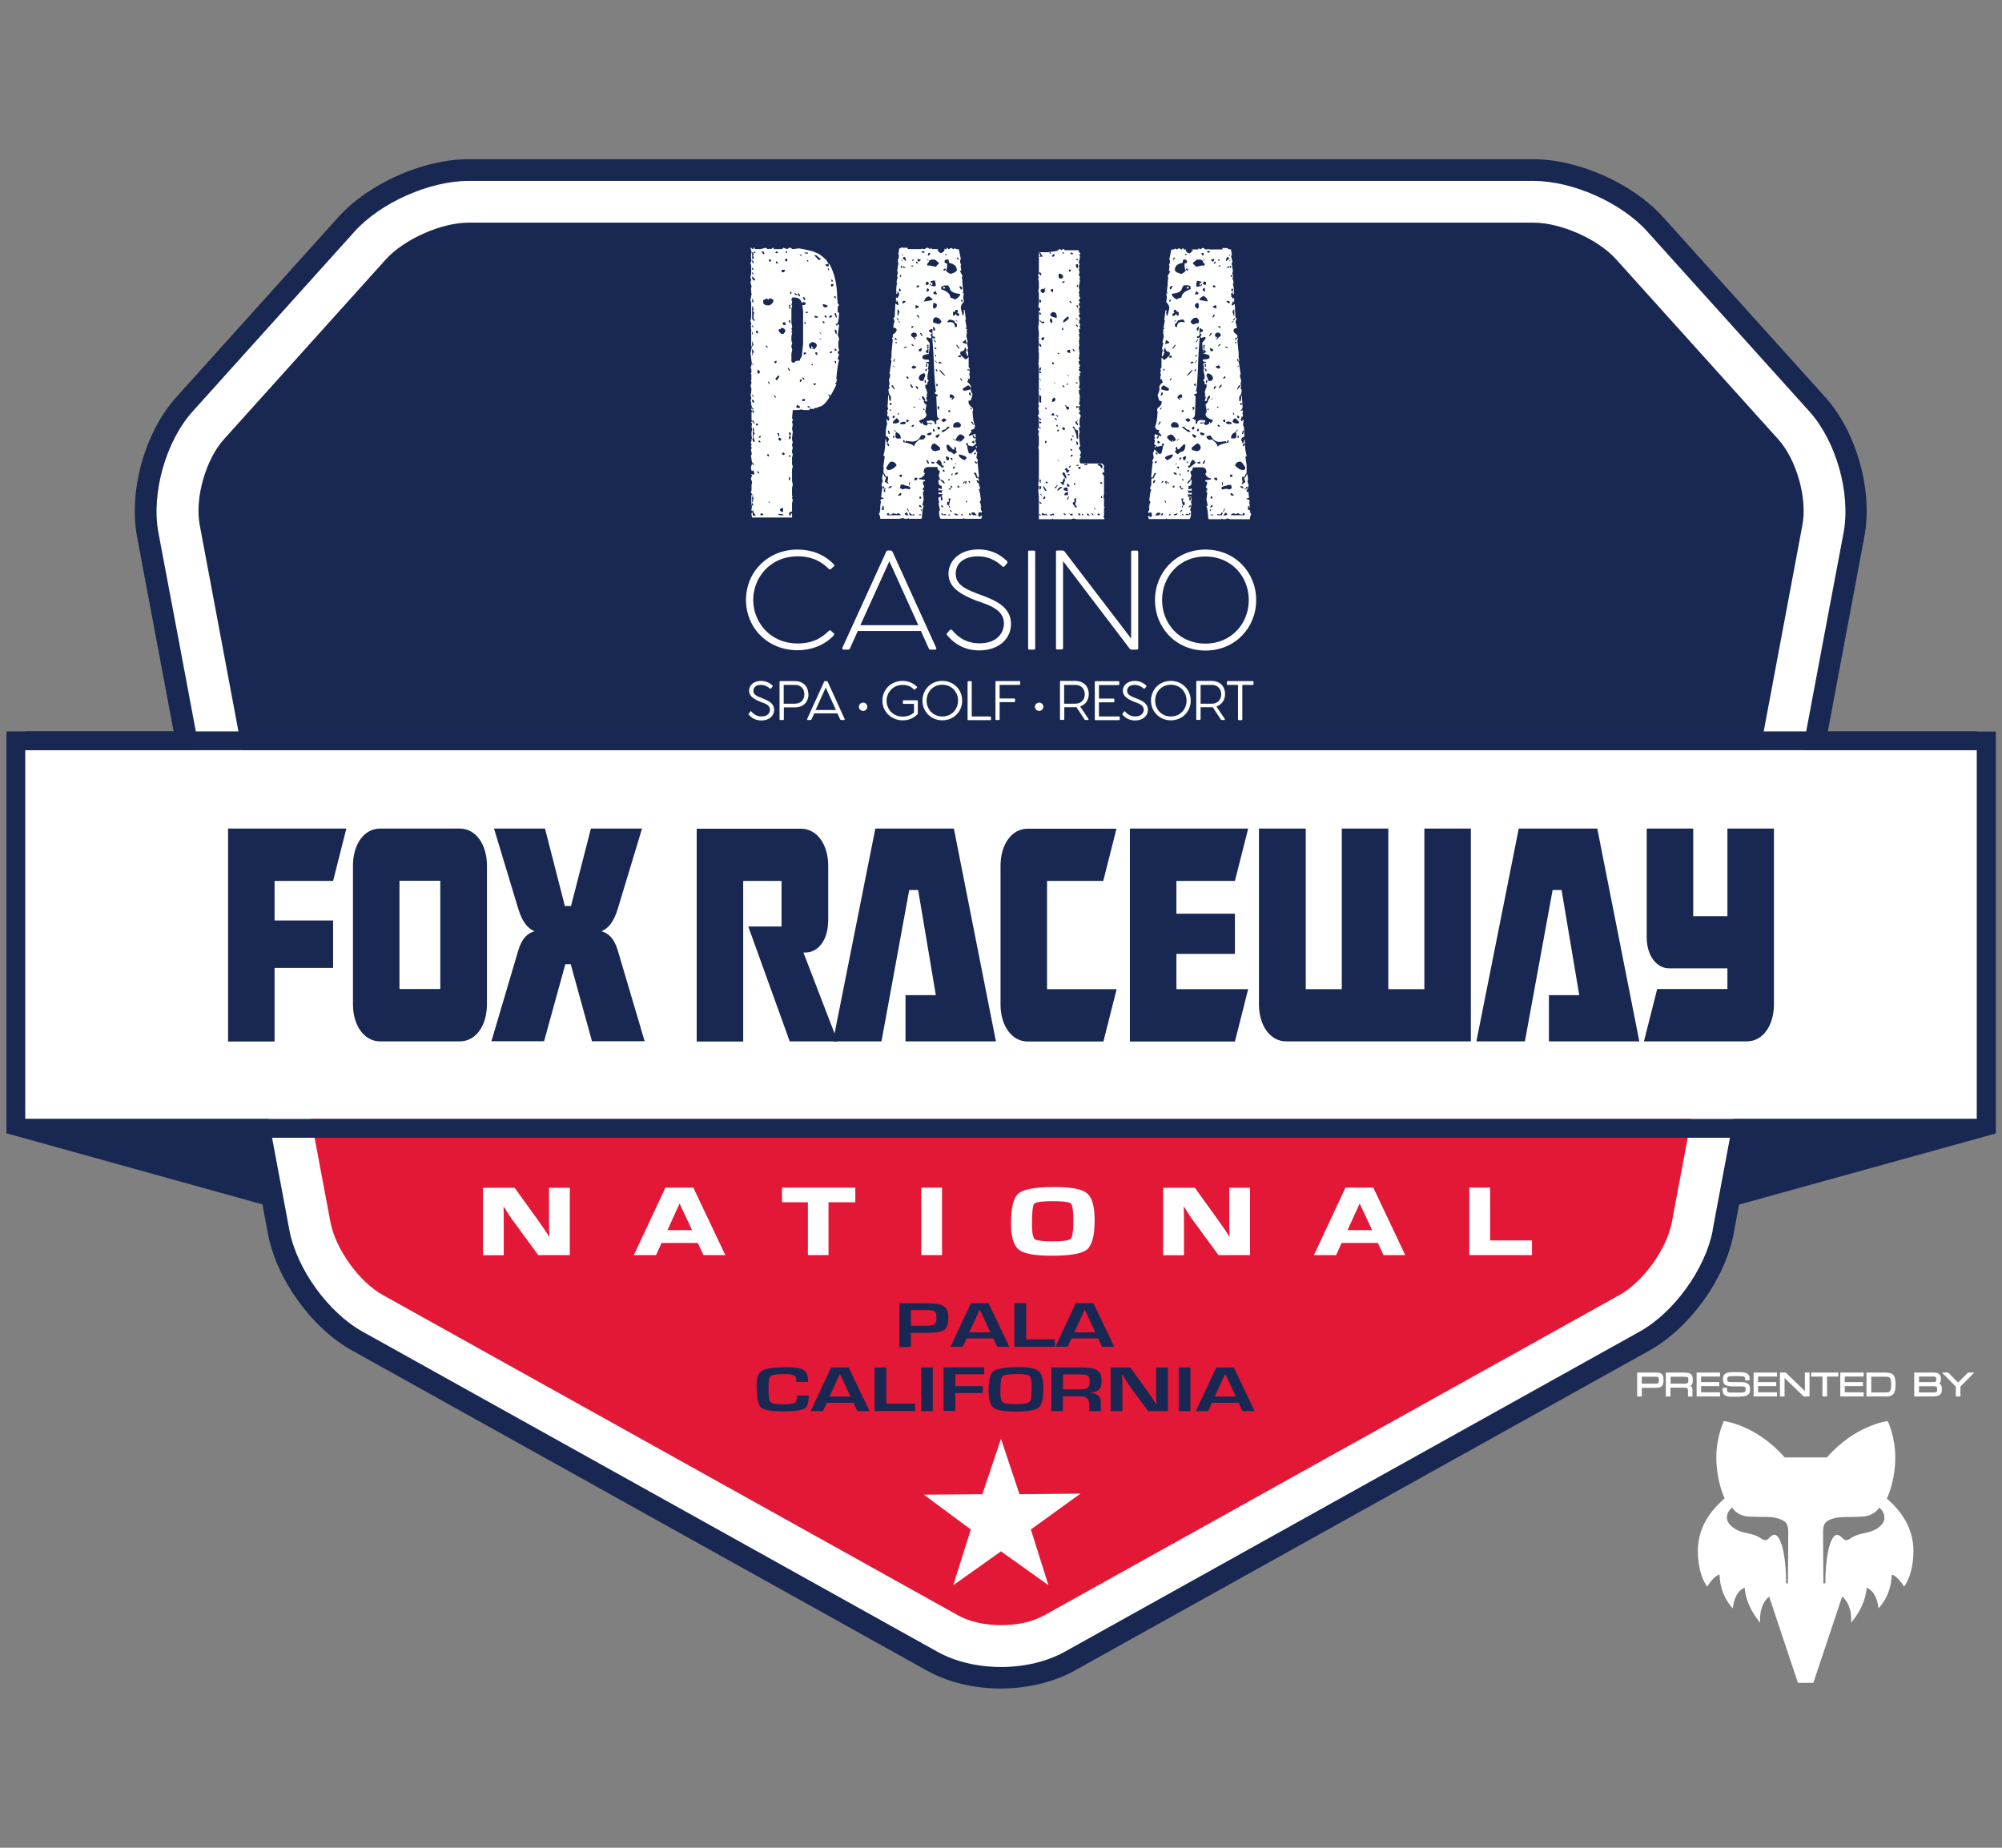 <?xml version="1.0" encoding="UTF-8"?> <svg xmlns="http://www.w3.org/2000/svg" id="Layer_1" version="1.1" viewBox="0 0 130 120"><rect x="0" y="0" width="130" height="120" fill="#808080" stroke="none"/><defs><style> .st0 { fill-rule: evenodd; } .st0, .st1 { fill: #fff; } .st2 { fill: #182852; } .st3 { fill: #e31837; } </style></defs><g><g><g><path class="st2" d="M65,109.48c-1.72,0-3.4-.41-4.73-1.14l-37.33-20.79c-2.56-1.42-4.82-4.56-5.36-7.44l-.35-1.84L.42,73.6v-26.1h11.05l-2.37-12.67c-.55-2.94.5-6.69,2.5-8.91l10.53-11.7c1.93-2.14,5.42-3.7,8.3-3.7h69.16c2.88,0,6.37,1.55,8.3,3.7l10.53,11.7c2,2.23,3.05,5.98,2.5,8.92l-2.37,12.67h11.05v26.1l-16.82,4.66-.35,1.84c-.54,2.89-2.79,6.01-5.36,7.44l-37.32,20.79c-1.32.74-3,1.14-4.73,1.14Z"></path><polygon class="st2" points="111.4 72.67 128.36 72.67 128.36 72.67 111.4 77.38 111.4 72.67"></polygon><polygon class="st2" points="18.6 72.67 1.64 72.67 1.64 72.67 18.6 77.38 18.6 72.67"></polygon><g><path class="st1" d="M111.22,79.88c-.47,2.52-2.52,5.36-4.75,6.6l-37.33,20.79c-1.15.64-2.61.99-4.14.99s-2.99-.35-4.13-.99l-37.33-20.79c-2.24-1.25-4.28-4.09-4.75-6.6l-.93-4.96-6.22-33.15-1.35-7.16c-.48-2.56.47-5.94,2.21-7.88l10.52-11.69c1.69-1.88,4.87-3.29,7.4-3.29h69.16c2.53,0,5.71,1.41,7.39,3.29l10.53,11.69c1.74,1.94,2.69,5.32,2.21,7.88l-1.35,7.16-7.15,38.11Z"></path><path class="st2" d="M65,109.66c-1.76,0-3.47-.41-4.82-1.17l-37.33-20.79c-2.61-1.45-4.9-4.63-5.45-7.57l-8.5-45.27c-.56-2.99.51-6.81,2.55-9.07l10.52-11.69c1.96-2.18,5.51-3.76,8.43-3.76h69.16c2.93,0,6.48,1.58,8.43,3.76l10.53,11.69c2.04,2.27,3.11,6.08,2.54,9.07l-8.49,45.27h0c-.55,2.93-2.84,6.11-5.45,7.57l-37.33,20.79c-1.35.75-3.06,1.17-4.82,1.17ZM30.42,13.14c-2.13,0-4.93,1.24-6.36,2.83l-10.52,11.69c-1.45,1.62-2.28,4.55-1.88,6.69l8.5,45.27c.4,2.12,2.18,4.6,4.06,5.64l37.33,20.79c1.88,1.05,5.03,1.05,6.91,0l37.33-20.79c1.88-1.05,3.67-3.53,4.06-5.64h0s8.49-45.27,8.49-45.27c.4-2.13-.42-5.07-1.88-6.69l-10.53-11.69c-1.43-1.59-4.22-2.83-6.36-2.83H30.42Z"></path></g><path class="st1" d="M111.22,79.88c-.47,2.52-2.52,5.36-4.75,6.6l-37.33,20.79c-1.15.64-2.61.99-4.14.99s-2.99-.35-4.13-.99l-37.33-20.79c-2.24-1.25-4.28-4.09-4.75-6.6l-.93-4.96-6.22-33.15-1.35-7.16c-.48-2.56.47-5.94,2.21-7.88l10.52-11.69c1.69-1.88,4.87-3.29,7.4-3.29h69.16c2.53,0,5.71,1.41,7.39,3.29l10.53,11.69c1.74,1.94,2.69,5.32,2.21,7.88l-1.35,7.16-7.15,38.11Z"></path><g><path class="st3" d="M21.46,79.38c.33,1.74,1.86,3.87,3.41,4.73l37.33,20.79c1.54.86,4.08.86,5.62,0l37.33-20.79c1.55-.86,3.08-2.99,3.41-4.73l1.35-7.18H20.11l1.35,7.18Z"></path><path class="st2" d="M117.04,34.1c.33-1.74-.38-4.24-1.56-5.56l-10.53-11.69c-1.18-1.32-3.6-2.39-5.37-2.39H30.42c-1.77,0-4.19,1.08-5.37,2.39l-10.52,11.69c-1.18,1.32-1.89,3.82-1.56,5.56l2.83,15.09h98.41l2.83-15.09Z"></path></g><path class="st1" d="M128.36,72.67H1.64v-23.96h126.72v23.96Z"></path><rect class="st2" x="1.64" y="72.67" width="126.72" height="1.22"></rect><rect class="st2" x="1.64" y="47.5" width="126.72" height="1.22"></rect><g><path class="st2" d="M14.81,53.81h7.68l-.86,3.4h-3.8v2.57h3.8v3.08h-3.8v4.78h-3.02v-13.82Z"></path><path class="st2" d="M29.86,53.81c1.02,0,1.76,1.01,1.76,2.41v9c0,1.4-.73,2.41-1.76,2.41h-5.18c-1.02,0-1.76-1.01-1.76-2.41v-9c0-1.4.73-2.41,1.76-2.41h5.18ZM28.59,64.23v-7.03h-2.65v7.03h2.65Z"></path><path class="st2" d="M38.38,53.81h3.31l-1.58,5.23c-.26.83-.59,1.24-1.05,1.44.46.14.82.45,1.06,1.26l1.74,5.88h-3.42l-1.38-5h-.35l-1.38,5h-3.42l1.74-5.88c.24-.81.6-1.13,1.06-1.26-.46-.2-.79-.61-1.05-1.44l-1.58-5.23h3.31l1.29,5.03h.4l1.29-5.03Z"></path><path class="st2" d="M53.77,59.85c0,1.16-.62,2.01-1.47,2.01h-.13l2.22,5.77h-3.11l-2.69-7.46h2.16v-2.96h-2.49v10.43h-3.02v-13.82h6.78c1.02,0,1.76,1.01,1.76,2.41v3.63Z"></path><path class="st2" d="M56.85,53.81h5.09l2.73,13.82h-5.87v-3h1.97l-1.15-6.83h-.58l-1.8,9.83h-3.15l2.75-13.82Z"></path><path class="st2" d="M72.5,53.81l-.86,3.4h-3.65v7.03h4.52l-.86,3.4h-4.92c-1.02,0-1.76-1.01-1.76-2.41v-9c0-1.4.73-2.41,1.76-2.41h5.78Z"></path><path class="st2" d="M73.37,53.81h7.68l-.86,3.4h-3.8v2.13h3.8v2.61h-3.8v2.29h4.66l-.86,3.4h-6.82v-13.82Z"></path><path class="st2" d="M81.77,53.81h3.02v10.43h2.34v-10.43h3.02v10.43h2.34v-10.43h3.02v13.82h-12c-1.02,0-1.76-1.01-1.76-2.41v-11.41Z"></path><path class="st2" d="M98.63,53.81h5.09l2.73,13.82h-5.87v-3h1.97l-1.15-6.83h-.58l-1.8,9.83h-3.15l2.75-13.82Z"></path><path class="st2" d="M106.75,67.63l.86-3.4h4.56v-1.34h-3.77c-.85,0-1.47-.85-1.47-2.01v-7.07h3.02v5.69h2.22v-5.69h3.02v11.41c0,1.4-.73,2.41-1.75,2.41h-6.69Z"></path></g></g><g><polyline class="st0" points="65 93.44 66.2 97.04 70.16 97 66.94 99.33 68.08 102.95 65 100.75 61.9 102.95 63.04 99.33 59.99 97.07 63.79 97.04 65 93.44"></polyline><g><g><path class="st1" d="M36.89,77.25v4.13h-1.87l-1.66-2.27c-.08-.11-.21-.31-.39-.59l-.19-.3-.18-.3h-.04l.02.27v.27s.02.54.02.54v2.37h-1.1v-4.13h1.87l1.51,2.1c.13.19.29.41.46.67l.22.34.22.34h.04v-.27s-.03-.27-.03-.27v-.53s0-2.38,0-2.38h1.1Z"></path><path class="st1" d="M37.01,81.51h-2.06l-1.7-2.32c-.09-.12-.22-.32-.39-.6l-.16-.25v.13s.01.55.01.55v2.5h-1.35v-4.38h2.06l1.55,2.15c.13.19.29.41.47.68l.23.36v-.14s-.02-.54-.02-.54v-2.51h1.35v4.38ZM35.08,81.26h1.68v-3.88h-.85l.04,3.45h-.24l-.48-.73c-.17-.26-.33-.49-.46-.67l-1.47-2.04h-1.68v3.88h.85l-.02-3.05-.03-.4h.25l.41.65c.17.28.3.47.38.59l1.62,2.22Z"></path></g><g><path class="st1" d="M45.39,80.59h-2.51l-.36.79h-1.17l1.93-4.13h1.66l1.96,4.13h-1.14l-.37-.79ZM45.13,80.01l-1-2.15-.99,2.15h1.99Z"></path><path class="st1" d="M47.1,81.51h-1.42l-.37-.79h-2.35l-.36.79h-1.44l2.05-4.38h1.81l2.08,4.38ZM45.84,81.26h.87l-1.84-3.88h-1.5l-1.82,3.88h.89l.36-.79h2.67l.37.79ZM45.33,80.14h-2.38l1.18-2.58,1.2,2.58ZM43.34,79.89h1.6l-.81-1.73-.79,1.73Z"></path></g><g><path class="st1" d="M53.69,77.95v3.43h-1.1v-3.43h-1.68v-.7h4.51v.7h-1.74Z"></path><path class="st1" d="M53.81,81.51h-1.35v-3.43h-1.68v-.95h4.76v.95h-1.74v3.43ZM52.71,81.26h.85v-3.43h1.74v-.45h-4.26v.45h1.68v3.43Z"></path></g><g><path class="st1" d="M61.05,77.25v4.13h-1.1v-4.13h1.1Z"></path><path class="st1" d="M61.17,81.51h-1.35v-4.38h1.35v4.38ZM60.07,81.26h.85v-3.88h-.85v3.88Z"></path></g><g><path class="st1" d="M68.46,77.21c1.05,0,1.73.12,2.04.37.3.25.46.81.46,1.67,0,.95-.15,1.54-.46,1.79-.31.25-1.04.37-2.21.37-1.06,0-1.74-.12-2.05-.36-.31-.24-.46-.78-.46-1.61,0-.99.15-1.6.45-1.86.3-.25,1.05-.38,2.23-.38ZM68.37,77.89c-.74,0-1.17.07-1.3.2-.12.13-.19.6-.19,1.41,0,.59.07.95.22,1.07s.58.18,1.29.18,1.09-.07,1.23-.21.2-.55.2-1.24-.06-1.1-.19-1.23-.55-.19-1.27-.19Z"></path><path class="st1" d="M68.28,81.55c-1.1,0-1.79-.13-2.12-.39-.34-.27-.51-.83-.51-1.71,0-1.03.16-1.67.5-1.95.33-.27,1.09-.41,2.31-.41,1.09,0,1.79.13,2.12.4.34.28.5.86.5,1.77,0,1-.17,1.61-.5,1.89-.33.27-1.08.4-2.29.4ZM68.46,77.34c-1.43,0-1.96.19-2.15.35-.27.23-.41.82-.41,1.76,0,.78.14,1.29.42,1.51.28.22.95.34,1.97.34,1.42,0,1.94-.19,2.14-.34.27-.22.41-.79.41-1.69,0-.82-.14-1.35-.41-1.58-.28-.23-.94-.35-1.96-.35ZM68.4,80.87c-1,0-1.26-.12-1.37-.21-.18-.15-.26-.52-.26-1.17,0-1.11.12-1.38.22-1.49.1-.11.36-.24,1.39-.24s1.25.12,1.35.23c.11.1.23.35.23,1.32s-.14,1.23-.24,1.33c-.1.1-.35.24-1.32.24ZM68.37,78.01c-.95,0-1.16.11-1.21.16-.05.05-.15.28-.15,1.32,0,.75.12.93.17.98.07.06.32.15,1.21.15s1.09-.12,1.14-.17c.05-.05.17-.26.17-1.15s-.11-1.09-.16-1.14c-.05-.05-.26-.15-1.18-.15Z"></path></g><g><path class="st1" d="M81.05,77.25v4.13h-1.87l-1.66-2.27c-.08-.11-.21-.31-.39-.59l-.19-.3-.18-.3h-.04l.02.27v.27s.02.54.02.54v2.37h-1.1v-4.13h1.87l1.51,2.1c.13.19.29.41.46.67l.22.34.22.34h.04v-.27s-.03-.27-.03-.27v-.53s0-2.38,0-2.38h1.1Z"></path><path class="st1" d="M81.18,81.51h-2.06l-1.7-2.32c-.09-.12-.22-.32-.39-.6l-.16-.25v.13s.01.55.01.55v2.5h-1.35v-4.38h2.06l1.55,2.15c.13.19.29.41.47.68l.23.36v-.14s-.02-.54-.02-.54v-2.51h1.35v4.38ZM79.25,81.26h1.68v-3.88h-.85l.04,3.45h-.24l-.48-.73c-.17-.26-.33-.49-.46-.67l-1.47-2.04h-1.68v3.88h.85l-.02-3.05-.03-.4h.25l.41.65c.17.28.3.47.38.59l1.62,2.22Z"></path></g><g><path class="st1" d="M89.55,80.59h-2.51l-.36.79h-1.17l1.93-4.13h1.66l1.96,4.13h-1.14l-.37-.79ZM89.3,80.01l-1-2.15-.99,2.15h1.99Z"></path><path class="st1" d="M91.26,81.51h-1.42l-.37-.79h-2.35l-.36.79h-1.44l2.05-4.38h1.81l.03.07,2.04,4.31ZM90,81.26h.87l-1.84-3.88h-1.5l-1.82,3.88h.89l.36-.79h2.67l.37.79ZM89.49,80.14h-2.38l1.18-2.58,1.2,2.58ZM87.5,79.89h1.6l-.81-1.73-.79,1.73Z"></path></g><g><path class="st1" d="M96.64,77.25v3.43h2.72v.7h-3.83v-4.13h1.1Z"></path><path class="st1" d="M99.49,81.51h-4.08v-4.38h1.35v3.43h2.72v.95ZM95.66,81.26h3.58v-.45h-2.72v-3.43h-.85v3.88Z"></path></g></g><g><path class="st2" d="M58.4,87.47v-2.83h1.81c.54,0,.91.07,1.09.2.19.13.28.39.28.77s-.09.63-.27.76c-.18.12-.54.19-1.09.19h-.18s-.89,0-.89,0v.92h-.76ZM59.16,86.1h.86c.34,0,.56-.03.65-.08.09-.06.14-.19.14-.4,0-.24-.04-.39-.12-.45s-.28-.09-.6-.09h-.94v1.01Z"></path><path class="st2" d="M64.49,86.92h-1.72l-.25.54h-.8l1.33-2.83h1.14l1.35,2.83h-.79l-.25-.54ZM64.31,86.53l-.69-1.48-.68,1.48h1.37Z"></path><path class="st2" d="M66.63,84.63v2.35h1.87v.48h-2.63v-2.83h.76Z"></path><path class="st2" d="M71.3,86.92h-1.72l-.25.54h-.8l1.33-2.83h1.14l1.35,2.83h-.79l-.25-.54ZM71.13,86.53l-.69-1.48-.68,1.48h1.37Z"></path><path class="st2" d="M51.75,90.63h.76v.1c0,.39-.1.65-.3.76s-.65.17-1.35.17c-.79,0-1.27-.09-1.46-.27-.18-.18-.27-.67-.27-1.46,0-.47.12-.78.37-.92.25-.15.76-.22,1.54-.22.57,0,.95.06,1.14.18s.29.36.29.72v.06s-.76,0-.76,0v-.07c0-.19-.05-.3-.15-.36s-.32-.08-.67-.08c-.47,0-.75.04-.85.12s-.14.32-.14.73c0,.54.04.86.13.96s.36.15.82.15c.38,0,.62-.03.73-.08.11-.06.17-.18.17-.37v-.13Z"></path><path class="st2" d="M55.41,91.1h-1.72l-.25.54h-.8l1.33-2.83h1.14l1.35,2.83h-.79l-.25-.54ZM55.23,90.7l-.69-1.48-.68,1.48h1.37Z"></path><path class="st2" d="M57.55,88.81v2.35h1.87v.48h-2.63v-2.83h.76Z"></path><path class="st2" d="M60.57,88.81v2.83h-.76v-2.83h.76Z"></path><path class="st2" d="M62.03,89.26v.76h1.79v.45h-1.79v1.16h-.76v-2.83h2.64v.45h-1.89Z"></path><path class="st2" d="M66.04,88.78c.73,0,1.19.08,1.4.26.21.17.31.55.31,1.15,0,.65-.1,1.06-.31,1.23s-.72.25-1.52.25c-.73,0-1.2-.08-1.41-.25-.21-.17-.32-.53-.32-1.1,0-.67.1-1.1.31-1.27.21-.17.72-.26,1.54-.26ZM65.98,89.24c-.51,0-.81.05-.89.14s-.13.41-.13.96c0,.41.05.65.15.73s.4.12.89.12.75-.05.85-.14c.09-.09.14-.38.14-.85s-.04-.75-.13-.84c-.09-.09-.38-.13-.87-.13Z"></path><path class="st2" d="M68.27,91.64v-2.83h1.97c.49,0,.83.06,1.01.18.18.12.28.34.28.65,0,.29-.05.48-.14.59s-.28.18-.57.22v.02c.44.02.66.2.66.55v.62h-.76v-.52c0-.29-.2-.44-.61-.44h-1.09v.96h-.76ZM69.02,90.23h1.09c.26,0,.43-.03.52-.1.08-.07.13-.2.13-.39s-.04-.33-.11-.39-.23-.09-.48-.09h-1.14v.97Z"></path><path class="st2" d="M75.84,88.81v2.83h-1.29l-1.14-1.55c-.06-.08-.15-.21-.27-.41l-.13-.2-.12-.2h-.03v.19s.02.18.02.18v.37s0,1.62,0,1.62h-.76v-2.83h1.28l1.04,1.44c.09.13.2.28.32.46l.15.23.15.23h.03v-.18s-.02-.18-.02-.18v-.37s0-1.63,0-1.63h.76Z"></path><path class="st2" d="M77.3,88.81v2.83h-.76v-2.83h.76Z"></path><path class="st2" d="M80.42,91.1h-1.72l-.25.54h-.8l1.33-2.83h1.14l1.35,2.83h-.79l-.25-.54ZM80.25,90.7l-.69-1.48-.68,1.48h1.37Z"></path></g></g></g><g><g><g><path class="st1" d="M106.36,89.19h1.19c.26,0,.41.06.41.39s-.03.48-.45.48h-.96v.57h-.2v-1.45ZM107.77,89.57c0-.17-.09-.21-.26-.21h-.95v.56h.97c.16,0,.25-.06.25-.21v-.14Z"></path><path class="st1" d="M106.61,90.69h-.3v-1.55h1.24c.29,0,.47.07.47.45,0,.33-.03.54-.5.54h-.91v.57ZM106.42,90.59h.09v-.57h1.01c.38,0,.4-.12.4-.43s-.11-.34-.36-.34h-1.14v1.34ZM107.53,89.96h-1.02v-.66h1c.15,0,.32.03.32.27v.14c0,.12-.05.26-.3.26ZM106.61,89.86h.91c.17,0,.2-.07.2-.15v-.14c0-.12-.05-.16-.21-.16h-.9v.45Z"></path></g><g><path class="st1" d="M108.23,89.19h1.16c.42,0,.48.14.48.41v.12c0,.2-.12.26-.27.27h0c.2.04.25.14.25.28v.37h-.18v-.32c0-.23-.11-.25-.29-.25h-.96v.57h-.2v-1.45ZM109.36,89.91c.22,0,.31-.06.31-.21v-.13c0-.16-.07-.21-.36-.21h-.89v.56h.94Z"></path><path class="st1" d="M109.9,90.69h-.29v-.37c0-.18-.07-.2-.24-.2h-.9v.57h-.3v-1.55h1.21c.45,0,.54.16.54.46v.12c0,.16-.07.24-.15.28.09.05.13.14.13.27v.42ZM109.72,90.59h.08v-.32c0-.11-.03-.19-.21-.22h-.01c.08.03.14.11.14.27v.27ZM108.28,90.59h.09v-.57h1.01c.06,0,.12,0,.17.02v-.08h.05c.16-.02.22-.08.22-.23v-.12c0-.24-.04-.36-.43-.36h-1.11v1.34ZM109.37,89.96h-.99v-.66h.94c.27,0,.41.04.41.27v.13c0,.23-.19.26-.36.26ZM108.48,89.86h.89c.24,0,.26-.07.26-.16v-.13c0-.11-.01-.16-.31-.16h-.84v.45Z"></path></g><g><path class="st1" d="M110.22,89.19h1.42v.16h-1.23v.46h1.18v.16h-1.18v.51h1.23v.16h-1.43v-1.45Z"></path><path class="st1" d="M111.7,90.69h-1.53v-1.55h1.52v.26h-1.23v.36h1.18v.26h-1.18v.4h1.23v.26ZM110.27,90.59h1.33v-.06h-1.23v-.61h1.18v-.06h-1.18v-.56h1.23v-.06h-1.32v1.34Z"></path></g><g><path class="st1" d="M111.91,90.19h.18v.1c0,.14.08.21.32.21h.61c.28,0,.37-.06.37-.27,0-.18-.07-.23-.32-.23h-.37c-.6,0-.79-.04-.79-.42,0-.33.2-.4.6-.4h.42c.49,0,.61.12.61.38v.05h-.18c0-.23-.03-.27-.54-.27h-.21c-.38,0-.51.02-.51.26,0,.17.05.23.36.23h.58c.38,0,.54.11.54.36v.09c0,.36-.29.38-.58.38h-.54c-.29,0-.54-.05-.54-.37v-.11Z"></path><path class="st1" d="M112.99,90.71h-.54c-.18,0-.59,0-.59-.42v-.16h.29v.15c0,.09.02.16.27.16h.61c.29,0,.32-.06.32-.22,0-.13-.02-.18-.26-.18h-.37c-.55,0-.84-.02-.84-.47,0-.38.25-.46.65-.46h.42c.48,0,.66.12.66.43v.1h-.29v-.05c0-.19,0-.22-.49-.22h-.21c-.4,0-.46.03-.46.21,0,.12,0,.18.31.18h.58c.25,0,.59.04.59.41v.09c0,.43-.4.43-.63.43ZM111.96,90.24v.05c0,.23.14.31.49.31h.54c.34,0,.53-.05.53-.33v-.09c0-.16-.06-.3-.49-.3h-.58c-.31,0-.41-.07-.41-.28,0-.29.2-.31.56-.31h.21c.48,0,.58.04.59.27h.08c0-.19-.04-.33-.56-.33h-.42c-.42,0-.55.08-.55.35,0,.32.1.37.74.37h.37c.24,0,.37.04.37.28,0,.27-.15.32-.42.32h-.61c-.18,0-.37-.03-.37-.26v-.05h-.08Z"></path></g><g><path class="st1" d="M113.92,89.19h1.42v.16h-1.23v.46h1.18v.16h-1.18v.51h1.23v.16h-1.43v-1.45Z"></path><path class="st1" d="M115.4,90.69h-1.53v-1.55h1.52v.26h-1.23v.36h1.18v.26h-1.18v.4h1.23v.26ZM113.97,90.59h1.33v-.06h-1.23v-.61h1.18v-.06h-1.18v-.56h1.23v-.06h-1.32v1.34Z"></path></g><g><path class="st1" d="M115.63,89.19h.29l1.33,1.27v-1.27h.2v1.45h-.29l-1.33-1.27v1.27h-.2v-1.45Z"></path><path class="st1" d="M117.5,90.69h-.38s-1.24-1.2-1.24-1.2v1.2h-.3v-1.55h.38s1.24,1.2,1.24,1.2v-1.2h.3v1.55ZM117.17,90.59h.22v-1.34h-.09v1.34l-1.4-1.34h-.22v1.34h.09v-1.34l1.4,1.34Z"></path></g><g><path class="st1" d="M118.39,89.35h-.73v-.16h1.66v.16h-.73v1.29h-.2v-1.29Z"></path><path class="st1" d="M118.64,90.69h-.3v-1.29h-.73v-.26h1.76v.26h-.73v1.29ZM118.44,90.59h.09v-1.29h.73v-.06h-1.56v.06h.73v1.29Z"></path></g><g><path class="st1" d="M119.55,89.19h1.42v.16h-1.23v.46h1.18v.16h-1.18v.51h1.23v.16h-1.43v-1.45Z"></path><path class="st1" d="M121.03,90.69h-1.53v-1.55h1.52v.26h-1.23v.36h1.18v.26h-1.18v.4h1.23v.26ZM119.6,90.59h1.33v-.06h-1.23v-.61h1.18v-.06h-1.18v-.56h1.23v-.06h-1.32v1.34Z"></path></g><g><path class="st1" d="M121.26,89.19h1.17c.49,0,.62.15.62.72,0,.53-.13.72-.62.72h-1.16v-1.45ZM122.85,89.85c0-.42-.13-.49-.37-.49h-1.03v1.13h.99c.24,0,.4-.05.4-.49v-.15Z"></path><path class="st1" d="M122.42,90.69h-1.22v-1.55h1.22c.52,0,.67.17.67.78s-.17.78-.67.78ZM121.31,90.59h1.11c.44,0,.57-.15.57-.67s-.11-.67-.57-.67h-1.12v1.34ZM122.45,90.53h-1.04v-1.23h1.08c.26,0,.42.09.42.55v.15c0,.45-.17.54-.45.54ZM121.51,90.43h.94c.21,0,.35-.03.35-.43v-.15c0-.41-.13-.44-.32-.44h-.97v1.02Z"></path></g><g><path class="st1" d="M124.36,89.19h1.24c.3,0,.38.16.38.32v.12c0,.1-.06.21-.23.23h0c.15.02.29.07.29.29v.17c0,.2-.18.31-.42.31h-1.26v-1.45ZM125.78,89.51c0-.13-.15-.15-.21-.15h-1.02v.46h1.01c.11,0,.22-.03.22-.18v-.13ZM125.84,90.18c0-.18-.1-.21-.28-.21h-1.01v.51h1.04c.18,0,.25-.07.25-.19v-.1Z"></path><path class="st1" d="M125.61,90.69h-1.31v-1.55h1.29c.38,0,.44.23.44.37v.12c0,.1-.04.17-.11.22.11.05.17.15.17.3v.17c0,.22-.19.36-.47.36ZM124.41,90.59h1.2c.18,0,.37-.07.37-.26v-.17c0-.16-.07-.23-.24-.23h-.05v-.08s-.08.02-.13.02h-1.06v-.56h1.07c.13,0,.26.06.26.2v.13c0,.08-.03.14-.08.18.14-.02.17-.11.17-.17v-.12c0-.18-.11-.27-.33-.27h-1.18v1.34ZM124.61,89.76h.96c.15,0,.16-.07.16-.13v-.13c0-.1-.13-.1-.15-.1h-.97v.36ZM125.59,90.53h-1.09v-.61h1.06c.16,0,.33.02.33.26v.1c0,.17-.1.25-.3.25ZM124.61,90.43h.98c.18,0,.2-.07.2-.14v-.1c0-.13-.04-.16-.23-.16h-.95v.4Z"></path></g><g><path class="st1" d="M127.06,90.03l-.83-.84h.26l.66.67.66-.67h.26l-.83.84v.61h-.2v-.61Z"></path><path class="st1" d="M127.3,90.69h-.3v-.64l-.9-.91h.41l.64.65.64-.65h.41l-.9.91v.64ZM127.11,90.59h.09v-.58l.02-.02.74-.75h-.12l-.68.69-.69-.69h-.12l.76.76v.58Z"></path></g></g><path class="st1" d="M122.53,97.31s.54-1.09.54-2.66c0-1.37-.49-2.36-.49-2.36,0,0-2.08.23-3.95,2.36h-2.74c-1.87-2.13-3.95-2.36-3.95-2.36,0,0-.49,1-.49,2.36,0,1.56.54,2.66.54,2.66-.59.52-1.76,1.63-1.74,3.46.02,1.59.61,2.27.61,2.27.46-.75.8-.78.8-.78.03,1.41.86,2.19.86,2.19.14-1.2.77-1.33.77-1.33.1,1.29,1.01,2.26,1.01,2.26-.1-1.24.58-1.69.58-1.69l1.87,5.6h1l1.87-5.6s.67.45.58,1.69c0,0,.92-.98,1.01-2.26,0,0,.63.13.77,1.33,0,0,.83-.78.86-2.19,0,0,.34.04.8.78,0,0,.59-.68.61-2.27.02-1.82-1.15-2.94-1.74-3.46ZM116.11,102.78c0,.08-.13.08-.13,0s0-.83-.09-1.51c-.09-.68-.22-1.1-.4-1.4-.18-.3-.4-.2-.52-.07-.25.25-.31.31-.65.09-.35-.23-.63-.26-1.12-.38-.49-.12-1.02-.46-1.06-.91-.03-.45.34-.69.34-.69,0,0,.29.53,1.06.58,1,.06,1.38-.04,1.93.13.58.17.65.42.65.93,0,.41-.02,3.13-.02,3.23ZM122.37,98.6c-.03.45-.56.79-1.06.91-.49.12-.77.15-1.12.38-.33.22-.39.16-.65-.09-.12-.12-.34-.22-.52.07-.18.3-.31.72-.4,1.4-.09.68-.09,1.43-.09,1.51s-.13.08-.13,0c0-.11-.02-2.82-.02-3.23,0-.51.07-.76.65-.93.56-.16.94-.06,1.93-.13.78-.05,1.06-.58,1.06-.58,0,0,.37.24.34.69Z"></path></g></g><g><path class="st1" d="M54.2,23.44v.05l.05.12h.04v-.16h-.08ZM54.2,22.64v.13h.13v-.05l-.08-.08h-.05ZM54.25,21.39l-.05.04v.05l.08.21h.05v-.21l-.08-.08ZM54.2,20.33v.05c.03.16.07.25.13.25v-.08l-.05-.21h-.08ZM54.16,19.24v.05l.09.08h.04l-.04-.13h-.09ZM53.99,18.11v.18h.08v-.09l-.08-.08ZM53.96,18.45v.16h.08l.08-.08v-.08h-.16ZM53.87,22.89l.05.05h.05l.08-.08-.05-.05h-.04l-.09.08ZM53.83,20.59v.03h.13l.08-.08v-.05h-.13l-.08.09ZM53.75,17.44v.05l.08.08v-.13h-.08ZM53.54,20.5v.05l.08.08h.05v-.13h-.13ZM53.41,20.88v.04l.08.08.05-.04v-.05l-.05-.04h-.08ZM53.41,19.75c.04.14.08.21.13.21h.13l.08-.08c0-.05-.11-.1-.34-.13M53.2,21.97l.08.08h.05l-.08-.08h-.05ZM53.2,21.59l.13.13v-.04l-.08-.09h-.05ZM52.95,22.89v.09l.08.08h.04v-.18h-.12ZM52.9,20.5v.13h.21v-.08l-.21-.05ZM52.86,16.56l.3.33.12-.04v-.08c-.06,0-.14-.06-.25-.18l-.18-.04ZM52.82,24.9v.05l.08.08.08-.08v-.05h-.16ZM52.69,22.48h.05c0,.08.03.12.08.12v.05h-.13v-.16ZM52.66,23.65l.08.08h.04v-.08h-.12ZM52.53,22.39c0,.2.1.29.29.29h.04c.06-.02.12-.09.18-.21,0-.15-.1-.23-.29-.26-.13.05-.2.11-.21.18M52.45,26.38v.08h.16v-.05l-.16-.04ZM52.4,16.89v.05l.08.08v-.13h-.08ZM52.32,20.33h.13v-.08h-.13v.08ZM52.24,20.88v.16h.08v-.08l-.08-.08ZM52.24,16.39v.05l.21.05v-.09h-.21ZM52.19,22.89v.13h.08l.09-.08-.05-.05h-.13ZM52.16,19.29v.12l.08.08h.04v-.12l-.08-.08h-.04ZM52.06,25.99l.05.05h.16v-.13h-.12l-.09.08ZM52.06,24.53l.13.13h.05v-.05l-.08-.08h-.09ZM51.94,24.65v.16h.04l.08-.08v-.08h-.12ZM51.94,16.52v.05l.04.04h.08v-.04l-.12-.05ZM51.82,19.03v.13l.08.08h.05v-.05c-.05-.11-.09-.16-.13-.16M51.77,26.28l-.08.18.21.04.05-.04v-.05l-.18-.13ZM51.6,19.03v.05c0,.05.04.08.13.08h.04v-.05l-.16-.08ZM51.39,19.29l.05.03v.05l-.05.04v.05l.05.13-.05.21.05.04-.05.21v.93l.05.25-.05.13.05.13-.05.04v.05l.05.04-.05.21v.29l.05.18-.05.16v.05l.05.21-.05.25v.5l.08.08h.13c0-.09.11-.13.34-.13,0-.09.04-.18.12-.25l.09-.84v-2.1l-.05-.41c.14,0,.21-.03.21-.09v-.08l-.16-.04-.09.08c-.04-.25-.21-.37-.5-.37h-.16ZM51.31,19.08h.08v-.13h-.08v.13ZM51.23,31.19h.08v-.2h-.08v.2ZM51.23,29.56l.04.13h.05v-.13h-.08ZM51.23,28.34v.13l.08.08.05-.21h-.13ZM51.23,28.05v.04l.04.21h.05l.05-.16-.13-.08ZM51.23,20.79v.13l.08.08v-.21h-.08ZM51.23,19.79v.04l.04.13-.04.04.04.05h.05v-.25h-.08ZM51.15,23.86v.04l.08.18h.08c-.05-.13-.11-.2-.16-.21M51.02,16.35v.08h.08v-.16l-.08.08ZM50.97,16.86v.04l.09.09.08-.09v-.04l-.08-.08-.09.08ZM50.81,20.97l.05.13h.16v-.05l-.05-.13h-.08l-.04.05h-.05ZM50.76,29.48l.13.08.08-.08-.08-.09h-.04l-.09.09ZM50.76,17.52v.16h.13l.08-.08v-.08h-.21ZM50.64,33.09v.04s.05.09.16.13l.05-.05v-.21h-.13l-.08.09ZM50.73,21.29c0,.06-.04.09-.13.09l-.04.04v.08l.16.18h.16l.13-.18c-.04-.14-.14-.21-.29-.21M50.52,33.38l.08.08h.29l-.08-.08h-.29ZM50.52,28.51l.13.13.08-.08v-.05l-.08-.08h-.05l-.08.08ZM50.47,28.13l.09.21h.04v-.16l-.04-.05h-.09ZM50.39,16.98v.12h.13v-.04l-.08-.08h-.05ZM50.35,24.57l.04.12h.05l.16-.2v-.09h-.08l-.16.18ZM50.35,16.39v.05h.16v-.05l-.08-.08-.08.08ZM50.26,25.66v.08l.09.08h.04v-.04l-.13-.13ZM50.26,23.52l.09.08.08-.08v-.08h-.08l-.09.08ZM49.93,16.98h.13v-.13h-.13v.13ZM49.88,32.58l.08.08h.05l-.08-.08h-.05ZM49.88,24.78v.04l.05.13h.04v-.05l-.04-.12h-.05ZM49.8,29.51v.05l.08.08h.05v-.13h-.13ZM49.77,22.43l-.05.05v.04l.13.05v-.05l-.08-.08ZM49.56,19.49v.18c.04.11.14.16.29.16h.12c.17-.09.26-.21.26-.37h-.05l-.12-.08h-.13v.08h-.05l-.08-.08-.25.12ZM49.46,16.35c.05.11.09.16.13.16l.05-.04-.05-.13h-.13ZM49.43,33.33l-.05.05v.08h.18v-.08l-.13-.05ZM49.3,28.59l-.04.05v.08h.12v-.04l-.08-.09ZM49.26,28.39l.04.04h.05l.04-.04v-.09h-.04l-.08.09ZM49.17,30.57v.04l.05.13h.08v-.05l-.13-.12ZM49.22,23.99l-.05.2.09.09.08-.09v-.08l-.13-.12ZM49.13,27.5l-.05.05v.04l.05.05h.04l.05-.05v-.04l-.05-.05h-.04ZM49.09,21.5v.08l.08.09.05-.05v-.13h-.13ZM48.96,16.31v.13h.09v-.05l-.09-.08ZM48.84,32.24v.37h.04l.05-.25-.05-.13h-.04ZM48.84,32.08v.04l.08.08v-.04l-.08-.08ZM48.84,30.02v.05l.04.12h.08l-.08-.16h-.04ZM48.84,26.46v.13h.08v-.05l-.08-.08ZM48.84,25.95v.13l.08.08h.04v-.13l-.08-.08h-.04ZM48.84,25.61v.08l.08.09h.04l-.12-.18ZM48.84,23.6v.05l.08.08v-.05l-.08-.08ZM48.84,22.69v.37h.08l-.05-.05v-.04l.08-.09v-.04l-.08-.16h-.04ZM48.84,22.18v.33l.08-.08v-.04l-.05-.21h-.04ZM48.84,21.72h.04v-.16h-.04v.16ZM48.84,21.13v.08l.04.05h.05l-.05-.13h-.04ZM48.84,19.91v.8l.12.13h.05v-.05l-.08-.12v-.18l.04-.21-.08-.08v-.04l.05-.05-.05-.21h-.04ZM48.84,19.41v.18l.04.04h.05v-.04l-.05-.18h-.04ZM48.84,17.94v.16l.12.13.09-.08-.21-.21ZM48.84,17.69v.09l.04.04h.05l-.05-.13h-.04ZM48.84,17.36v.16h.08v-.08l-.08-.08ZM48.84,16.89v.09l.04.12h.05v-.08l-.05-.13h-.04ZM48.84,16.39v.42h.04l.05-.04h.04l-.08-.18.05-.04v-.05l-.05-.13h-.04ZM48.84,32.66l-.05.12.05.05h.08l-.05-.16h-.04ZM48.71,16.09h.05l.12.09h.05v-.09h.08v.09h.37l.34-.09.13.09h.08l.04-.05.05.05h.05l.12-.09h.05v.09h.54l.09-.09.25.09.13-.09h.08l.13.09h.04l.39-.05c.66.12,1.03.21,1.09.29.12,0,.34.15.67.46l.16.26c-.14,0-.21.03-.21.08l.09.08h.12v-.16h.05c.34.63.5,1.36.5,2.18l.04.38.09.13-.09.08v.34l.09.08c-.02.48-.08.71-.18.71h-.04v.05l.08.08.04-.13.05.05h.05l-.09.67.09.25-.05.21v.34l.05.21-.09.08v.08l.09.08-.09.26v.04l.09.08c-.06.11-.12.5-.18,1.18l.05.16h-.08l.04.05v.04l-.08.08v.05h.08c-.23.49-.37.74-.42.75h-.04v-.08h-.08l.08.18c-.25.41-.49.62-.71.62l-.05.05c-.2.02-.29.06-.29.13l-.04-.05h-.21v.08h-.37l-.18-.04-.16.04h-.37l-.05.55.05.04v.05l-.05.16.05.13-.05.29.05.21-.05.37v.13l.05.16-.05.16v.05l.05.16-.05.18v.12l.05.13-.05.21v.42l.05.13-.05.21v.75l.05.21-.05.25v.5l.05.05-.05.05v.04l.05.13-.05.21v.54c-.08,0-.15.04-.21.13l.05.13h.08v-.13h.08v.26h-2.6l-.04-.26.04-.05h.05v.18h.21c-.12-.12-.18-.23-.18-.34h-.04v.08l-.08-.08.04-.29-.04-.05h-.05l.05-.04v-.59l.04-.05-.08-.21.05-.03v-.39l.04-.16-.08-.25.08-.21-.08-.08h.05l.12.04.05-.04v-.05l-.05-.21-.04.05h-.08l-.05-.21.08-.29-.08-.5.05-.05v-.13l-.05-.16.05-.16-.05-.13.05-.05v-.04l-.05-.05v-.04l.05-.21-.05-.05h.05c.05,0,.08.04.08.13l.04.05h.08v-.05l-.08-.25c0-.14.04-.21.08-.21l-.08-.21h.05l-.05-.21h-.04v.75h-.05l-.04-.21v-.25l.04-.16-.04-.18.04-.21-.08-.08.05-.04h.08c0,.08.04.12.12.12v-.04c-.05,0-.08-.06-.08-.18l-.04.05h-.05l-.04-.05v-.5l.08-.08c0,.09.03.13.08.13v-.08l-.05-.13-.04.05h-.05l-.04-.05v-.04l.04-.05v-.05c0-.14-.03-.21-.08-.21l.05-.04v-.05l-.05-.16.05-.16-.05-.21.05-.21h-.05l.05-.05v-.16l-.05-.16.05-.18v-.12l-.05-.05.05-.05v-.37l-.05-.04.05-.05v-.25l-.05-.05.08-.29-.08-.67.08-.42-.04-.05h.04l-.04-.04v-1.09l-.05-.05.05-.05v-.08l-.05-.04.05-.05v-.08l-.05-.16.05-.18h-.05l.05-.04v-.97l-.05-.16.08-.42-.04-.04v-.05l.04-.05-.04-.04v-.21l.04-.05-.08-.29.05-.16-.05-.16.05-.29v-.47l-.05-.16.08-.21-.04-.05v-.37l.04-.04-.08-.39Z"></path><path class="st1" d="M63.4,31.19l.08.18h.08v-.05l-.05-.13h-.12ZM63.35,28.98h.08v.12l-.08-.08v-.04ZM63.35,29.94l-.05.05v.04l.09.08h.04v-.08l-.08-.08ZM63.3,29.39l-.04.05v.08h.04l.09-.08-.05-.05h-.05ZM63.14,28.26l.08.21h.08v-.05c-.04-.11-.08-.16-.12-.16h-.05ZM63.09,33.29v.09l.09.08h.25l-.16-.18h-.18ZM63.09,28.72l.13.08.05-.04v-.13h-.08l-.09.08ZM63.06,27.38v.04l.16.21v-.05c-.03-.13-.07-.2-.13-.2h-.04ZM63.01,26.49v.05l.08.08v-.13h-.08ZM62.93,33.33v.13h.13v-.05l-.08-.08h-.05ZM62.93,25.49v.13l.08.08h.05l-.05-.21h-.08ZM62.89,31.24v.05l.08.08h.04l-.04-.13h-.08ZM62.8,24.02l.05.05h.05v-.13l-.09.08ZM62.72,32.58v.08l.08-.08v-.09l-.08.09ZM62.68,31.24v.21l.08-.08v-.13h-.08ZM62.51,31.4l.13-.04v-.13l-.13.16ZM62.51,25.24l.05.13h.13l.33-.08v-.13l-.12-.13h-.05l-.34.21ZM62.64,22.09c0,.06-.04.09-.13.09v.08l.26.08-.05-.26h-.08ZM62.42,33.38v.08h.13l-.08-.08h-.05ZM62.39,19.46l.04.13h.08v-.09l-.12-.04ZM62.34,24.57c.04.11.08.16.13.16v-.08l-.08-.08h-.05ZM62.3,18.58v.04l.09.18h.08v-.13l-.08-.08h-.09ZM62.26,29.51v.05c.02.12.15.23.37.33l.13-.12v-.05c0-.07-.16-.14-.47-.21h-.04ZM62.18,31.53v.13h.12v-.05l-.08-.08h-.04ZM62.13,16.73v.05l.13.12v-.04l-.05-.13h-.08ZM62.1,22.39v.04l.16.21h.04v-.05l-.16-.2h-.04ZM62.05,28.59l.21.09v-.09h.08l-.05.05v.05h.05c.12-.06.21-.15.29-.26v-.04c0-.06-.08-.12-.25-.18-.12,0-.23.13-.34.37M62.05,20.79l.08.09h.05l-.08-.09h-.05ZM62,30.78v.04h.13l.08-.08v-.05h-.12l-.09.09ZM62,30.06v.04l.09.08v-.04l-.09-.08ZM61.97,33.33v.05l.08.08h.16v-.05l-.25-.08ZM61.89,30.31v.13h.04l.08-.08v-.05h-.12ZM61.89,28.47v.04l.12.13v-.05l-.12-.12ZM61.89,27.71l.04.05h.37l.09-.08v-.13l-.13-.13h-.08c-.19,0-.29.1-.29.29M62.05,20.12c0,.09-.04.13-.13.13l-.04.04v.18l.12.04c0-.08.03-.12.09-.12,0,.08.03.12.08.12l.04-.04v.08l.08-.08v-.05c0-.05-.04-.08-.12-.08v-.05l.04-.04-.04-.13h-.13ZM61.76,30.81l.04.05h.05v-.13l-.08.08ZM61.76,31.53l-.05.13h.13v-.05l-.08-.08ZM61.71,29.73v.05c.05,0,.08.04.08.12h.05v-.16h-.13ZM61.68,33.12v.05l.08.08h.04v-.05l-.08-.08h-.04ZM61.71,25.61l-.04.05v.13l.08.08.04-.05h.05v.05l-.05.04v.05h.05l.13-.13v-.04c-.05-.12-.14-.18-.26-.18M61.63,33.38l-.04.04v.05h.12l-.08-.08ZM61.59,31.74v.05h.16v-.09l-.16.05ZM61.59,31.11v.13l.08-.08v-.05h-.08ZM61.55,26.7l.05.05h.12v-.05l-.08-.08-.08.08ZM61.59,32.37l.04.21c-.09,0-.13.03-.13.08v.12c.09,0,.13.06.13.18h.05v-.08l-.05-.05v-.05l.08-.33v-.08h-.12ZM61.5,20.88l.05.04v.05l.05-.05h.12c.19,0,.29.11.29.34l.13-.05v-.16l-.08-.08c-.05,0-.08-.04-.08-.13l-.26-.08h-.08l-.13.13ZM61.46,28.88c0,.31.1.47.29.47l.21.16.16-.13v-.08l-.08-.08.05-.04v-.09l-.09-.08-.04.18h-.08l-.29-.3h-.13ZM61.42,29.64v.05l.05.2h.13l.04-.16-.13-.08h-.08ZM61.42,16.48l-.04.04v.05h.12l-.08-.08ZM61.29,29.98v.12l.09-.08v-.04h-.09ZM61.34,16.94v.13l.16.04v.21l-.04.21h-.05v-.08h-.13v.13h.05l.05-.05h.04c0,.08.1.16.29.26.28-.07.42-.16.42-.26,0-.24-.17-.39-.5-.46l-.04-.21h-.18l-.08.08ZM61.25,18.61h.04l.09.08-.05.05h-.08v-.13ZM61.21,30.52v.05l.08.08.05-.05v-.04l-.05-.05h-.08ZM61.12,33.33v.05l.08.08h.26l-.08-.08-.18.04v-.08h-.08ZM61.12,32.78v.13l.13.05v-.05l-.13-.13ZM61.12,28.05h.16l.39-.29-.05-.05h-.08l-.16.18c-.12,0-.2.05-.26.16M61.12,27.29l.13.13c.12-.05.2-.11.21-.16l-.13-.08h-.08l-.13.12ZM61.12,18.61v.18c.39.12.59.3.59.54.19.05.29.09.29.13.12-.05.24-.14.34-.29v-.08c-.44-.04-.67-.18-.67-.42-.05,0-.08-.04-.08-.13h-.3l-.16.08ZM61.09,32.24v.21l.08.08.04-.13-.04-.16h-.08ZM61.04,31.15l.25.25h.05v-.04c-.05-.14-.15-.21-.29-.21M61,24.02c.09.18.21.3.34.37h.05l-.34-.37h-.05ZM60.91,23.57l.18.04h.04v-.04l-.08-.08h-.05l-.08.08ZM60.88,27.71v.13l.08.08.08-.08v-.05l-.08-.08h-.08ZM60.88,26.41v.13l.08.08h.04l-.04-.04v-.05l.04-.05v-.04l-.04-.05h-.08ZM60.8,24.9v.18h.04l.08-.09-.12-.08ZM60.75,30.02l.46.37.08-.08c0-.05-.04-.08-.12-.08-.02-.16-.07-.29-.18-.37-.09.02-.14.08-.16.16h-.08ZM60.75,28.3v.05l.08.08h.05l.12-.13v-.12l-.25.12ZM60.75,23.99l.05.12h.08l-.05-.12h-.08ZM60.7,23.39v.05l.13.13v-.05l-.13-.13ZM60.7,23.01v.08l.09.09v-.09l-.09-.08ZM60.67,22.56v.04l.08.09h.05v-.09l-.13-.04ZM60.62,22.01v.05c.05.11.09.16.13.16h.05l-.18-.21ZM60.62,27.84l-.04.05v.12h.12v-.08l-.08-.08ZM60.62,21.21l-.04.05v.04l.04.18h.08v-.08h.05l-.13-.18ZM60.59,20.76v.16l.08.08v-.04l.25.08h.08l.13-.13v-.04c-.09-.17-.22-.26-.37-.26h-.05l-.12.13ZM60.62,19.67l-.04.21.04.16h.08l.13-.13v-.16l-.16-.08h-.05ZM60.59,19.03l.08.08h.16v-.04l-.08-.18-.16.13ZM60.49,29.98v.12h.18v-.08l-.18-.04ZM60.46,29.09c.04.14.14.21.29.21l.29-.08v-.16l-.34-.26c-.14,0-.22.1-.25.29M60.41,18.28c0,.05.04.08.13.08v.16h-.08v-.13l-.08.09c0,.05.11.09.33.12l.05-.04v-.13l-.05-.21h-.08l-.21.05ZM60.29,16.43l-.05.16h.08l.08-.08v-.08h-.12ZM60.2,28.21l.05.05h.16l.08-.08v-.09h-.04c-.17.02-.26.07-.26.13M60.2,22.39v.08l.05.04-.05.05v.08h.09v-.25h-.09ZM60.2,16.86v.04c.09,0,.13.03.13.09l-.13.16v.05l.05.04v.05l.05-.05h.08l.33.08h.05l.21-.21v-.04l-.26-.21h-.25l-.13.08-.08-.08h-.05ZM60.16,29.89v.05l.08.16h.08v-.04c-.04-.12-.08-.18-.13-.18h-.04ZM60.16,18.79l.04.04-.04.05v.08l.16-.08v-.08l-.08-.09-.08.09ZM60.12,23.81h.08v-.16h-.08v.16ZM60.12,22.8v.05l.08.08h.09v-.25h-.05l-.13.12ZM60.12,18.32v.18h.13l.08-.09-.08-.12-.13.04ZM60.08,24.02v.08h.08l.04-.16h-.04l-.08.08ZM60.04,24.69v.13l.08.08v-.21h-.08ZM59.99,19.58h.05l.5-.09v-.08l-.21-.16c-.15,0-.26.11-.34.34M59.95,26.49v.13h.08v-.04l-.08-.09ZM59.82,16.39h.08v.05l.13-.05v-.08h-.13l-.08.08ZM59.79,33.09v.04l.08.08v-.12h-.08ZM59.74,21.63c.05.13.11.2.16.21v-.05l-.08-.16h-.08ZM59.74,32.78l-.05.05v.08l.18.05-.13-.18ZM59.74,32.2l-.05.18h.13v-.08l-.08-.09ZM60.46,21.34c0,.05-.04.08-.13.08v.08c0,.05.04.08.13.08l.04.05v.08h-.08v.05l.08.13-.04.04v.05l-.26-.08-.04.04v.08l.21.26c-.02.48-.05.71-.08.71-.26.04-.39.09-.39.16v.08c0,.09.13.13.39.13l.04.04v.09l-.21.04v.05c.12,0,.18.03.18.08v.04l-.05.3h.05l-.09.5h.05l-.05.04v.05l.09.12v.05c-.06,0-.09.07-.09.21l-.16.04.05.05v.05l-.05.04c.06,0,.12.13.16.38l-.04.13.04.13h-.08l.08.29h-.04l-.13-.05.05-.04c-.06-.17-.12-.26-.18-.26h-.04v.09c.05.13.11.2.16.2l-.05.05c.05.13.11.2.18.21l-.08.46.08.18c0,.16-.14.28-.42.37l-.05.04v.05l.13.13h.05v-.08h.04c0,.13.09.2.26.2h.04c0-.08.03-.12.09-.12l.2.04v-.08h-.29l-.04-.13.29-.04c.16.02.25.1.25.25h.09v-.25h.08c0-.05.04-.08.12-.08v-.05c-.11,0-.16-.11-.16-.34l-.04-1.09h.08v-.12c-.12,0-.18-.04-.18-.13l.05-.05h.05c-.06,0-.12-.77-.18-2.31h-.04l.04-.04-.08-1.14h.05l.12.05v-.13c-.11,0-.16-.03-.16-.08v-.42h-.08ZM59.66,33.46h.16v-.05h-.16v.05ZM59.66,25.87l.08.08h.05l-.09-.08h-.04ZM59.66,24.61l.13.13h.16l.13-.34v-.08l-.05-.04v-.05c-.25.05-.37.17-.37.37M59.66,22.69v.12h.16l.05-.21-.21.09ZM59.61,16.81l-.04.05v.04l.08.09h.04l.09-.09v-.04l-.18-.05ZM59.53,20.46v.04l.16.18-.04-.21h-.13ZM59.5,18.61l.04.05h.13v-.13h-.08l-.08.08ZM59.53,16.98l-.04.04v.05l.04.04h.08v-.04l-.08-.08ZM59.45,25.08c.05.13.11.2.16.21v-.13l-.08-.08h-.08ZM59.45,19.83v.21l.21-.08v-.05l-.08-.08v.05l-.05-.05h-.08ZM59.4,31.03l-.04.16h.13l.08-.08v-.08h-.18ZM59.29,26.41l.08.08h.04v-.08h-.12ZM59.24,16.86v.08h.05l.08-.08h-.13ZM59.19,27.68v.04h.09l.08-.08-.05-.05h-.04l-.09.09ZM59.29,23.73l-.09.13v.04l.13.05c.12-.04.18-.08.18-.13l-.21-.08ZM59.19,21.18v.12h.05l.08-.08v-.04h-.13ZM59.19,17.23v.08h.13l-.08-.08h-.05ZM59.16,22.35l.13.13h.04v-.05l-.08-.08h-.08ZM59.16,21.72v.08l.21.18v.04h.08v-.04l-.05-.05v-.04c.09,0,.13-.03.13-.09v-.08c0-.06-.07-.11-.21-.13-.11.05-.16.09-.16.13M59.11,24.98v.05c.05.11.09.16.13.16l.05-.04v-.05c-.06,0-.09-.04-.09-.13h-.08ZM59.03,33.29v.05l.05.13h.29v-.08h-.05l-.04.04c-.12-.02-.18-.06-.18-.13h-.08ZM59.03,31.53h.05v-.21h-.05v.21ZM58.9,33.04v.05l.13.16v-.05l-.08-.12.05-.05h-.09ZM58.86,27.25v.16h.08l.08-.08-.08-.08h-.08ZM58.86,24.44v.08l.08.08h.05v-.08l-.09-.08h-.04ZM58.82,33.29l-.08.09.08.08h.18l-.13-.18h-.05ZM58.69,22.56v.04h.05l.13-.04v-.05h-.05l-.13.05ZM59.82,28.26c-.13.28-.33.42-.59.42l-.42-.05v.08c-.05,0-.08-.04-.08-.13h-.08v.13c.44.09.67.18.67.26h.05c0-.11.1-.24.29-.39v-.04h.29l.13-.13v-.13l-.26-.04ZM58.61,17.28v.08l.13.04h.05v-.04l-.18-.08ZM58.61,16.77l.18.16h.04c0-.15-.04-.23-.13-.25l-.08.08ZM58.57,19.62l.04.05v.04c.12-.04.18-.08.18-.12v-.05h-.13l-.08.08ZM58.53,16.86v.04l.08.09v-.05l-.08-.08ZM58.53,16.52l.08.08h.05l-.08-.08h-.05ZM58.49,17.39h.08v-.12h-.08v.12ZM58.49,31.48l-.05.21.16.09.21-.05.26.05.04-.05v-.05c0-.07-.13-.12-.37-.16l-.05-.05h-.2ZM58.44,27.5l.05.05h.25l.08-.08c0-.05-.04-.08-.13-.08-.16.02-.25.06-.25.12M58.44,17.86v.16l.08-.08v-.08h-.08ZM58.4,30.86v.04l.09.09h.04l.05-.13-.05-.05-.13.05ZM58.4,18.74l-.04.13.04.04h.05l.05-.04-.05-.13h-.05ZM58.31,32.16v.04l.21-.04v-.13h-.08l-.13.13ZM58.31,20.84l.13.13v-.05l-.08-.08h-.05ZM58.28,26.88v.04h.08v-.13l-.08.09ZM58.28,20.09v.41h.04l.08-.25c-.04-.11-.08-.16-.12-.16M58.23,20.63v.08l.08.08h.05v-.03l-.13-.13ZM58.1,22.22l.09.08h.04v-.08h-.13ZM58.15,21.93l-.05.05v.04l.05.05h.08v-.05l-.08-.08ZM58.07,27.89v.08l.13.12-.05.05v.26l.08.08h.26v-.05c0-.16-.1-.29-.29-.37l-.13-.16ZM58.02,23.36v.13h.05l.04-.21-.08.08ZM57.99,28.43h.08v-.13h-.08v.13ZM57.99,27.38v.12h.12c.13,0,.23-.04.29-.12-.05-.13-.11-.2-.16-.21h-.04l-.21.21ZM57.99,23.73v.05l.08.08v-.05l-.08-.08ZM57.94,27.09l.08.08.08-.08v-.09h-.08l-.08.09ZM57.89,25.03v.05l.18.21h.04l-.12-.26h-.09ZM57.78,26.59v.08h.12l-.08-.08h-.04ZM57.81,26.17l-.04.04v.05l.04.04h.05l.04-.04v-.05l-.04-.04h-.05ZM57.69,31.66v.04h.12l.13-.12h-.16l-.08.08ZM57.65,27.97l.05.21h.08l-.05-.21h-.08ZM57.6,33.33v.13h.89c0-.06-.07-.11-.21-.13l-.05.05h-.04l-.18-.05-.13.08h-.16v-.08h-.13ZM57.6,28.8v.08l.09.09h.04v-.05l-.04-.13h-.09ZM57.56,30.31v.13l.08.08h.08c.16,0,.32-.1.5-.29-.05-.16-.17-.25-.34-.25-.07,0-.17.11-.29.33h-.04ZM57.39,31.74v.21h.09v-.13l-.09-.08ZM57.31,32.83l-.04.21v.08h.12v-.21l-.08-.08ZM58.65,16.09h.29v.09h.88l.05-.05.04.05h.13l.13-.09h.08l.13.09.12-.09v.09h.42v.04h-.08l.21.21h.08c.14-.05.21-.15.21-.29l.05.05h.08v-.09h.04l.09.09.16-.09.16.09.08-.09c0,.06.09.09.26.09l.13.62-.05.13c.02.17.05.26.08.26l-.04.04v.05l.04.29h-.08v.04l.16.29-.04.13.04.21h-.04l.04.05v.16l.05.5-.05.04.05.05h.04l-.04.21v.05l.04.29c-.13.11-.2.25-.2.41l.12.47h.05l.04-.21-.04-.13h.08l.08.63h-.04l.08.46-.05.13h.08v.08l-.04.05.04.04v.05l-.04.25.08.34v.05l-.05.04.09.37-.05.05v.05l.05.25v.13h-.05l-.13-.29h.08c-.02-.17-.06-.26-.12-.26,0,.17-.09.26-.26.26l-.04.12.04.13h-.04c-.09,0-.13.03-.13.08l.04.05h.13v-.13l.29.26c.12-.02.18-.06.18-.13h.04v.63l.08.12-.04.05v.05l.04.16-.04.04v.05l.04.21-.04.13-.05-.05h-.04v.05h.04l-.08.16c.13.09.21.21.25.34l-.04.04c.02.21.07.35.13.42-.05.28-.11.42-.18.42h-.08v.08c0,.14.09.27.26.38l.04.13-.04.13c.03.48.09.78.16.91,0,.17-.09.26-.26.26v.05l.05.12h-.05l-.16.18.05.04h.04l.34-.13.05.18-.05.04v.05l.05.05v.04l-.05.05.05.21v.04l-.21.16-.34-.08.05-.04v-.05l-.05-.04h-.08v.12c.05,0,.08.07.08.21l.08.29.05.05h.12l.26-.26h.05c0,.12.03.18.08.18l-.05.29v.08l.08.13v.08l-.04.04.04.13.08.84-.04.04h-.05c-.07-.22-.13-.33-.16-.33l-.08.08s.1.1.16.29c.11,0,.16.03.16.08v.34l.09.25-.09.08c.05.06.09.29.13.68l-.08.16c.05,0,.08.08.08.25h.05l-.05.05v.05c0,.14.03.21.08.21l-.04.12-.05-.04h-.13l-.04.21.08.08h.08v-.08h.05l.08.08c-.05,0-.08.04-.08.13h-1.09l-.05-.05-.05.05h-1.42c-.09,0-.13-.17-.13-.5l.05-.05v-.05l-.09-.41.05-.05-.05-.21v-.08c0-.05.07-.08.21-.08l.05-.21-.05.04h-.21v-.12l.21.04v-.04l.05-.18-.05.05h-.21v-.13l.21.05v-.21c-.14,0-.21-.09-.21-.26v-.16l.05.05h.05v-.05l-.09-.25.09-.29c-.09,0-.15-.09-.18-.26h-.59c-.2,0-.29.11-.29.34l.08.08c-.09.2-.21.29-.37.29v.08l.37.05v.08c-.09,0-.13.03-.13.08v.05l.09.25-.09.08v.13h.09l-.09.13v.08l.05.37-.08.37.04.05h.05c-.05.05-.1.32-.13.8l-.04.05h-.8l-.05-.05-.04.05h-.18l-.13-.05-.2.05h-1.26c0-.13-.03-.23-.08-.3v-.04l.08-.13-.04-.04.04-.05v-.29l.05-.29h-.05c0-.11.07-.16.21-.16v-.05l-.16-.05.08-.59h.08l.13.08v-.08h-.08c0-.09-.03-.13-.09-.13v.09h-.04l-.05-.18.08-.25-.04-.16.04-.3h.05c0,.09.05.17.16.26l-.08.25.21.13h.05l-.08-.13.04-.25-.04-.13-.05.05h-.08c0-.08-.04-.16-.13-.26v-.5l.08-.54-.04-.05h-.05c.09-.27.13-.63.13-1.09l.08.08h-.05c.05.12.09.18.13.18,0-.12.03-.18.08-.18-.02-.16-.09-.25-.21-.25v-.26c0-.23.03-.41.09-.54l-.05-.26v-.04h.08v.08h.08v-.08h.05l-.08-.18.04-.04h-.04l-.05.04-.04-.16.04-.05v-.04l-.04-.13.08-.13-.05-.12.05-.76h.04c0,.25.03.37.08.37l.05-.04v-.26c-.11-.09-.16-.25-.16-.46l.08-.08-.05-.13.05-.13h-.05l.05-.04-.05-.21.08-.26v-.12l-.04-.05.13-.84-.05-.04.05-.21v-.29l.08-.8-.05-.13.05-.04h.04l-.04-.05v-.13c.16-.1.25-.2.25-.29,0-.11-.07-.16-.21-.16v-.05c.02-.22.05-.33.09-.33l-.09-.26c.06,0,.09-.04.09-.13l.04-.8.13.09h.08c-.04-.2-.08-.3-.13-.3v.09h-.04v-.26h.04l.13.05-.05-.05v-.04l.05-.05h.05l-.05-.05v-.04l.05-.05c-.05-.11-.09-.16-.13-.16v.13h-.08v-.09l.04-.04-.04-.05c.02-.34.04-.5.08-.5l-.05-.04v-.05c.02-.16.05-.25.08-.25l-.04-.05v-.13l.04-.16-.04-.13.08-.5-.05-.12.09-.34-.05-.13.05-.25v-.08l.16-.09Z"></path><path class="st1" d="M71.5,32.21v.13h.08l-.04-.13h-.05ZM71.5,31.28l-.05.05v.05l.05.04h.08v-.04l-.08-.09ZM71.25,33.41l.04.05h.13v-.05l-.08-.08-.08.08ZM71.25,30.21c.16.02.25.09.25.2h.05l.04-.04v-.13l-.13-.12h-.12l-.08.08ZM71.04,32.96v.05l.08.08h.05l-.13-.13ZM70.88,33.33v.05l.08.08h.04v-.05l-.08-.08h-.04ZM70.62,33.33l-.04.05v.04l.04.05h.16l-.16-.13ZM70.41,30.16v.05h.21l-.04-.05v-.04l-.18.04ZM70.25,33.38v.08h.13l-.08-.08h-.05ZM70.03,33.33v.13h.13v-.05l-.08-.08h-.05ZM70.03,30.45h.13v-.13h-.13v.13ZM69.92,18.55v.08h.08v-.16l-.08.08ZM69.87,30.21v.04h.16v-.08l-.16.05ZM69.87,28.66v.04l.05.13-.05.05h.13v-.13l-.08-.08h-.05ZM69.87,24.82v.08h.13l-.08-.08h-.05ZM69.87,21.09v.05l.08.08h.05l-.05-.13h-.08ZM69.87,20.64v.05l.08.08h.05l-.13-.13ZM69.87,19.84l.13.18v-.18h-.13ZM69.87,17.17v.16l.08.08h.05v-.25h-.13ZM69.87,16.83l.08.09.05-.05v-.05h-.13ZM69.82,27.41c.05.13.11.2.18.21v-.09l-.08-.12v-.05h.08v-.04h-.05l-.13.08ZM69.74,31.49h.08v-.12h-.08v.12ZM69.74,32.45l.05.13h-.05l-.08.08v.08c.09.07.13.14.13.21h.13v-.05l-.09-.12v-.13l.05-.05v-.04h-.05l.05-.05v-.16h-.05l-.08.08ZM69.66,27.7v.04c.16.22.25.47.26.75h.08v-.54c-.12,0-.21-.08-.26-.25h-.08ZM69.66,22.64v.05l.05.12h.08v-.04l-.13-.13ZM69.58,28.29l.08.08h.05v-.08h-.13ZM69.53,29.54v.12h.05l.08-.08v-.04h-.13ZM69.53,28.61h.09v-.13h-.09v.13ZM69.5,29.16v.04l.08.08.05-.04v-.05l-.13-.04ZM69.5,16.46l.04.05h.13v-.05l-.08-.08-.08.08ZM69.45,19.55v.05l.08.08h.05v-.05l-.08-.08h-.05ZM69.41,33.3v.04l.12.13h.13v-.05l-.08-.08-.05.05h-.04l-.08-.08ZM69.41,30.32v.05h.04l.08-.08v-.05h-.04l-.08.08ZM69.41,17.63h.12v-.12h-.12v.12ZM69.33,30.87h.12v-.08h-.12v.08ZM69.33,24.31v.04l.08.09v-.05l-.08-.08ZM69.37,32.24l-.08.18v.04h.05l.08-.21h-.05ZM69.28,31.41v.08l.05.13h.04l.05-.05h.04c-.02-.08-.07-.13-.16-.16M69.28,22.8c0,.07.07.11.21.13v-.21h-.13l-.08.08ZM69.24,24.98h.13v-.08h-.04l-.09.08ZM69.16,26.32l.13.29.13-.05v-.08c0-.05-.06-.08-.18-.08v-.08h-.08ZM69.12,32.08v.08h.21l.04-.21c-.16.04-.25.08-.25.13M69.12,30.5c.08,0,.12.05.12.16l.05.04h.05l.12-.16c-.11,0-.16-.05-.16-.16-.11.04-.16.08-.16.13M69.07,33.33v.05l.08.08h.05v-.05l-.08-.08h-.05ZM69.07,31.7v.13l.26.08v-.16c0-.06-.04-.09-.13-.09l-.13.05ZM69.04,20.85v.08h.04c.12-.05.24-.14.34-.29l-.05-.05v-.04c-.12.05-.23.14-.33.29M68.99,30.7v.09l.21.29h.04v-.13l-.12-.26h-.13ZM69.04,27.73l-.05.05v.08l.08.08h.05l.04-.13-.12-.08ZM68.99,25.02v.05l.08.08h.05v-.04l-.08-.09h-.05ZM68.99,16.38v.08h.13l-.08-.08h-.05ZM68.96,21.43h.08v-.13h-.08v.13ZM68.96,18.34l.04.04h.05l.08-.08v-.04h-.08l-.08.08ZM68.86,31.33l.13.16h.05l.04-.04h.05l-.05-.05v-.04l.08-.13-.04-.21s-.09.1-.13.29h-.13ZM68.78,17.76l-.04.04v.21l.08.08h.13l.08-.08v-.08c-.05-.11-.14-.16-.26-.16M68.66,31.87h.04l.26-.21v-.04h-.09c-.13.06-.2.14-.2.25M68.66,29.87l.08.08h.04l-.08-.08h-.04ZM68.66,27.91v.12h.04l.08-.08v-.04h-.12ZM68.66,22.93l.08.08.04-.04v-.05h-.12ZM68.57,27.65l.05.05h.08l-.04-.13-.09.08ZM68.54,26.94l.13.13h.04v-.08l-.16-.05ZM68.62,31.49c0,.09-.04.13-.13.13v.08h.05s.08-.05.13-.16v-.05h-.05ZM68.49,27.15v.05l.08.08h.05v-.05l-.08-.08h-.05ZM68.45,24.82v.04l.08.08v-.04l-.08-.08ZM68.32,25.94v.16h.05c.11-.04.16-.08.16-.13v-.08l-.08-.08-.13.13ZM68.32,23.52v.13h.13v-.05l-.08-.08h-.05ZM68.32,16.59v.08h.08l.08-.08v-.08h-.08l-.08.08ZM68.28,26.9v.08h.18v-.08l-.08-.08-.09.08ZM68.2,20.39v.04c0,.09.12.16.37.21h.05v-.08c0-.15-.05-.25-.16-.29h-.13l-.13.13ZM68.2,18.85l.13.12h.05v-.2h-.09l-.08.08ZM68.37,33.33c0,.05-.07.08-.21.08v.05l.16.03v-.08l.05.05h.08v-.05l-.08-.08ZM68.2,20.68l-.04.12c.04.12.08.18.12.18l.05-.05v-.16l-.08-.08h-.05ZM68.16,16.38v.08h.12l-.08-.08h-.04ZM67.9,31.38h.13v-.09h-.13v.09ZM67.9,28.61l-.04.05v.12h.04l.08-.08-.08-.08ZM67.87,26.48v.05l.08.08v-.13h-.08ZM67.74,32.34v.08l.13-.05v-.13h-.05l-.08.09ZM67.74,31.58v.05c.06.16.12.25.16.25h.05v-.04l-.16-.26h-.05ZM67.66,33.33v.13h.37l-.13-.13v.08h-.04l-.13-.08h-.08ZM67.61,21.97v.05l.05.04v.05l.13-.05v-.16h-.08l-.09.08ZM67.82,18.72v.08l-.04-.04h-.13l-.08.08v.08l.13.12h.04l.13-.12v-.05l-.05-.04.05-.05v-.08h-.05ZM67.53,32.08l.13.13v-.05l-.08-.08h-.05ZM67.49,33.38v.08h.12l-.08-.08h-.04ZM67.49,32.58l.04.13h.13l-.13-.13h-.04ZM67.49,31.58v.21h.04l.08-.08v-.13h-.12ZM67.49,31.17v.04l.04.13h.08l-.04-.05v-.04l.04-.05-.04-.04h-.08ZM67.49,27.7v.12h.12l-.12-.12ZM67.49,27.36v.13h.12v-.08l-.12-.05ZM67.49,27.15v.05l.08.08h.04v-.05l-.08-.08h-.04ZM67.49,25.65v.46l.12.05v-.42l-.08-.08h-.04ZM67.49,25.23l.08.08h.04l-.08-.08h-.04ZM67.49,24.61l.12.12v-.04l-.08-.08h-.04ZM67.49,24.1v.13h.12v-.05l-.08-.08h-.04ZM67.49,23.94v.12h.08l.04-.2h-.04l-.08.08ZM67.49,22.31v.12l.12.13v-.16l-.08-.08h-.04ZM67.49,20.77c.02.09.11.18.25.25l.08-.08-.08-.08-.04.04h-.05l-.13-.12h-.04ZM67.49,20.26v.16h.12v-.04l-.12-.13ZM67.49,19.47v.16h.12v-.04l-.04-.13h-.08ZM67.49,17.68v.12l.08.09h.04v-.13l-.08-.08h-.04ZM67.49,16.38v.08l.08.13-.08.08h.21v-.04l-.18-.26h-.04ZM68.66,16.16v.09h.04l.13-.09.08.09.13-.09.12.09h.88c0,.07.04.15.13.25h-.08l.04.21-.08.33.05.13-.05.13.05.12-.05.05.05.21-.05.21.08.08-.04.16.04.05-.08.49.05.18-.05.16.05.16-.05.05.08.08v.08l-.08.13.08.12v.05h-.08c0,.14.03.21.08.21l-.08.21.05.12-.05.05.08.08-.08.13v.04l.08.13v.08l-.08.13.05.04-.05.05.08.08v.13l-.04.04.04.05v.13h-.08v.04l.05.26-.05.04.05.21-.05.29h.05l-.05.13.05.04-.05.16.05.42-.05.34.08.08v.04h-.08v.18l.08.12v.05l-.08.08.05.05v.04l-.05.05v.04l.13.13v.05h-.08v.08l.04.04v.05c-.05,0-.08.04-.08.13l.05.41-.05.26.08.08v.04h-.08v.18l.08.33h-.08l.05.05v.16l-.05.21.08.08v.04l-.12.05-.13-.05v.13l.21-.04v.04l-.05.05v.04l.08.08v.05l-.08.13s.09.05.13.16l-.08.25v.29l.04.21h-.08v.08l.05.26-.05.12h.05l-.05.05v.04l.08.68-.08.08v.08c.09.1.13.2.13.29l-.08.12.08.13-.08.08v.26l.08.08h1.38l.12.13v.16l-.04.04.04.05v.21h-.12v.04l.12.18v1.16l-.04.18.04.16v.5l.05.04-.05.05v.5l-.04.04.08.18h-1.84l-.16-.05-.18.05h-1.16l-.05-.05-.05.05h-.83v-1.43l-.04-.46.04-.21-.04-.12.04-.42v-1.84l-.04-.16.04-.18v-.54l-.04-.16.04-.16v-.05l-.08-.13.08-.08v-.67l-.08-.13.08-.08v-.21l-.04-.16.04-.16v-.08h-.04l.04-.29v-.63l-.04-.04.04-.05v-1.5l-.04-.18.04-.16-.04-.04.04-.05v-.42l-.04-.16.04-.04v-.05l-.04-.05.04-.2v-.29l-.04-.05.04-.04v-.09l-.04-.04.04-.05v-.29l-.04-.29.04-.37v-.75h.08v-.13l-.08-.08h-.04l.04-.29v-.62l-.04-.16.04-.18v-.37l-.04-.25.04-.13-.08-.08.08-.08v-1.42h.59l.63-.09Z"></path><path class="st1" d="M81.04,32.91v.21h.12v-.08l-.04-.21-.08.08ZM80.95,31.82v.13h.09v-.21l-.09.08ZM80.74,28.8l-.04.13v.05h.04l.09-.09v-.08h-.09ZM80.7,27.97l-.05.21h.08l.05-.21h-.08ZM80.62,26.59l-.08.08h.12v-.08h-.04ZM80.57,26.17l-.04.04v.05l.04.04h.05l.04-.04v-.05l-.04-.04h-.05ZM80.66,31.58h-.16l.13.12h.12v-.04l-.08-.08ZM80.36,28.43h.08v-.13h-.08v.13ZM80.36,23.81v.05l.08-.08v-.05l-.08.08ZM80.41,27h-.08v.09l.08.08.08-.08-.08-.09ZM80.44,25.03l-.12.26h.04l.18-.21v-.05h-.09ZM80.33,23.27l.04.21h.05v-.13l-.08-.08ZM80.83,30.31c-.12-.22-.22-.33-.29-.33-.17,0-.29.08-.34.25.18.2.35.29.5.29h.08l.08-.08v-.13h-.04ZM80.2,22.22v.08h.04l.09-.08h-.13ZM80.2,22.01v.05h.08l.05-.05v-.04l-.05-.05-.08.08ZM80.07,26.79v.13h.08v-.04l-.08-.09ZM80.07,20.75v.04h.05l.08-.08v-.08l-.13.13ZM80.23,27.17h-.04c-.05,0-.11.08-.16.21.06.08.16.12.29.12h.12v-.12l-.21-.21ZM80.03,20.25l.08.25h.04v-.41s-.08.05-.12.16M80.07,20.84l-.08.08v.05l.13-.13h-.05ZM80.7,33.33v.08h-.16l-.13-.08-.18.05h-.04l-.05-.05c-.14.02-.21.07-.21.13h.89v-.13h-.13ZM80.23,28.05c-.19.09-.29.21-.29.37v.05h.26l.08-.08v-.26l-.05-.05.13-.12v-.08l-.13.16ZM79.99,18.74l-.05.13.05.04h.05l.04-.04-.04-.13h-.05ZM79.99,32.03h-.08v.13l.21.04v-.04l-.13-.13ZM79.91,17.86v.08l.08.08v-.16h-.08ZM79.91,30.81l-.05.05.05.13h.04l.09-.09v-.04l-.13-.05ZM79.86,17.39h.08v-.12h-.08v.12ZM79.82,16.94v.05l.08-.09v-.04l-.08.08ZM79.86,16.52l-.08.08h.05l.08-.08h-.05ZM79.78,19.54h-.13v.05s.06.08.18.12v-.04l.04-.05-.08-.08ZM79.65,17.36v.04h.05l.13-.04v-.08l-.18.08ZM79.74,27.38c-.09,0-.13.03-.13.08l.08.08h.25l.05-.05c0-.05-.08-.09-.25-.12M79.74,16.69c-.09.02-.13.1-.13.25h.04l.18-.16-.08-.08ZM79.61,22.51h-.05v.05l.13.04h.05v-.04l-.13-.05ZM79.57,33.29l-.13.18h.18l.08-.08-.08-.09h-.05ZM79.53,24.44l-.09.08v.08h.05l.08-.08v-.08h-.04ZM79.44,33.04l.05.05-.08.12v.05l.13-.16v-.05h-.09ZM79.48,27.25l-.08.08.08.08h.08v-.16h-.08ZM79.36,31.53h.05v-.21h-.05v.21ZM79.74,31.48l-.05.05c-.25.04-.37.09-.37.16v.05l.04.05.26-.05.21.05.16-.09-.05-.21h-.2ZM79.24,24.98c0,.09-.03.13-.09.13v.05l.05.04s.08-.05.13-.16v-.05h-.08ZM79.19,22.35l-.08.08v.05h.04l.13-.13h-.08ZM79.11,21.18v.04l.08.08h.05v-.12h-.13ZM79.19,17.23l-.08.08h.13v-.08h-.05ZM79.32,33.29c0,.07-.06.11-.18.13l-.04-.04h-.05v.08h.29l.05-.13v-.05h-.08ZM79.14,27.58h-.04l-.05.05.08.08h.09v-.04l-.09-.09ZM79.06,16.86l.08.08h.05v-.08h-.13ZM79.03,26.41v.08h.04l.08-.08h-.12ZM78.93,23.81s.06.09.18.13l.13-.05v-.04l-.09-.13-.21.08ZM79.11,21.59c-.14.02-.21.07-.21.13v.08c0,.06.04.09.13.09v.04l-.05.05v.04h.08v-.04l.21-.18v-.08s-.05-.08-.16-.13M78.85,31.03v.08l.08.08h.13l-.04-.16h-.18ZM78.9,25.08l-.08.08v.13c.05-.02.11-.09.16-.21h-.08ZM78.82,17.07v.04h.08l.04-.04v-.05l-.04-.04-.08.08ZM78.9,19.83l-.05.05v-.05l-.08.08v.05l.21.08v-.21h-.08ZM78.85,18.53h-.08v.13h.13l.04-.05-.08-.08ZM78.77,20.46l-.04.21.16-.18v-.04h-.13ZM78.73,25.87l-.09.08h.05l.08-.08h-.04ZM78.64,16.86v.04l.09.09h.04l.08-.09v-.04l-.04-.05-.18.05ZM78.61,33.46h.16v-.05h-.16v.05ZM78.61,32.29v.08h.13l-.05-.18-.08.09ZM78.56,33.09v.12l.08-.08v-.04h-.08ZM78.56,32.96l.18-.05v-.08l-.05-.05-.13.18ZM78.56,22.59l.05.21h.16v-.12l-.21-.09ZM78.61,21.63l-.08.16v.05c.05-.02.11-.09.16-.21h-.08ZM78.4,26.59v.04h.08v-.13l-.08.09ZM78.52,16.3h-.13v.08l.13.05v-.05h.08l-.08-.08ZM78.35,28.3v.13l.13.13h.29v.04c.19.15.29.28.29.39h.05c0-.08.22-.16.67-.26v-.13h-.08c0,.09-.03.13-.08.13v-.08l-.42.05c-.26,0-.45-.14-.59-.42l-.26.04ZM78.4,24.23v.05l-.05.04v.08l.13.34h.16l.13-.13c0-.2-.13-.33-.37-.37M78.31,24.69v.21l.08-.08v-.13h-.08ZM78.27,23.94h-.04l.04.16h.08v-.08l-.08-.08ZM78.23,23.81h.08v-.16h-.08v.16ZM78.18,22.69h-.05v.25h.09l.08-.08v-.05l-.13-.12ZM78.14,22.39v.25h.09v-.08l-.05-.05.05-.03v-.08h-.09ZM78.23,29.89s-.09.06-.13.18v.04h.08l.08-.16v-.05h-.04ZM78.18,18.69l-.08.09v.08l.16.08v-.08l-.04-.05.04-.04-.08-.09ZM78.18,18.28l-.08.12.08.09h.13v-.18l-.13-.03ZM78.02,16.43v.08l.08.08h.08l-.05-.16h-.12ZM77.97,28.09h-.04v.09l.08.08h.16l.05-.05c0-.06-.09-.11-.26-.13M78.1,19.24l-.21.16v.08l.5.09h.05c-.08-.23-.19-.34-.34-.34M77.76,30.02v.08h.18v-.12l-.18.04ZM77.73,27.92v.08h.12v-.12l-.04-.05-.08.08ZM77.68,21.39h.05v.08h.08l.04-.18v-.04l-.04-.05-.13.18ZM77.81,18.24h-.08l-.05.21v.13l.05.04c.22-.02.33-.06.33-.12l-.08-.09v.13h-.08v-.16c.09,0,.13-.03.13-.08l-.21-.05ZM77.63,23.1v.09l.09-.09v-.08l-.09.08ZM77.63,22.59v.09h.05l.08-.09v-.04l-.13.04ZM77.63,22.22h.05s.08-.05.13-.16v-.05l-.18.21ZM77.6,23.52v.05l.13-.13v-.05l-.13.13ZM77.76,19.67l-.16.08v.16l.13.13h.08l.04-.16-.04-.21h-.05ZM77.68,18.9l-.08.18v.04h.16l.08-.08-.16-.13ZM77.6,23.99l-.05.12h.08l.05-.12h-.08ZM77.52,24.98l.08.09h.04v-.18l-.12.08ZM78.18,16.86l-.08.08-.13-.08h-.25l-.26.21v.04l.21.21h.05l.33-.08h.08l.05.05v-.05l.05-.04v-.05l-.13-.16c0-.06.04-.09.13-.09v-.04h-.05ZM77.43,28.18v.12l.12.13h.05l.08-.08v-.05l-.25-.12ZM77.47,26.41l-.04.05v.04l.04.05v.05l-.04.04h.04l.08-.08v-.13h-.08ZM77.89,21.34v.42c0,.05-.05.08-.16.08v.13l.12-.05h.05l-.08,1.14.04.04h-.04c-.05,1.54-.11,2.31-.18,2.31h.05l.05.05c0,.09-.06.13-.18.13v.12h.08l-.04,1.09c0,.23-.05.34-.16.34v.05c.08,0,.12.03.12.08h.08v.25h.09c0-.15.08-.23.25-.25l.29.04-.04.13h-.29v.08l.2-.04c.06,0,.09.04.09.12h.04c.17,0,.26-.07.26-.2h.04v.08h.05l.13-.13v-.05l-.05-.04c-.28-.09-.42-.22-.42-.37l.08-.18-.08-.46c.06-.02.12-.09.18-.21l-.05-.05c.05,0,.11-.07.16-.2v-.09h-.04c-.05,0-.11.09-.18.26l.05.04-.13.05h-.04l.08-.29h-.08l.04-.13-.04-.13c.05-.25.1-.37.16-.37l-.05-.04v-.05l.05-.05-.16-.04c0-.14-.03-.21-.09-.21v-.05l.09-.12v-.05l-.05-.04h.05l-.09-.5h.05l-.05-.3v-.04c0-.05.06-.08.18-.08v-.05l-.21-.04v-.09l.04-.04c.26,0,.39-.04.39-.13v-.08c0-.07-.13-.12-.39-.16-.03,0-.06-.24-.08-.71l.21-.26v-.08l-.04-.04-.26.08v-.05l-.04-.04.08-.13v-.05h-.08v-.08l.04-.05c.09,0,.13-.03.13-.08v-.08c-.09,0-.13-.03-.13-.08h-.08ZM77.73,28.8l-.34.26v.16l.29.08c.16,0,.25-.07.29-.21-.02-.19-.11-.29-.25-.29M77.47,27.71l-.08.08v.05l.08.08.08-.08v-.13h-.08ZM77.43,23.48h-.05l-.08.08v.04h.04l.18-.04-.08-.08ZM77.73,20.63h-.05c-.16,0-.28.09-.37.26v.04l.13.13h.08l.25-.08v.04l.08-.08v-.16l-.12-.13ZM77.26,32.24l-.04.16.04.13.08-.08v-.21h-.08ZM77.18,32.91v.05l.13-.05v-.13l-.13.13ZM77.6,30.02c-.02-.09-.08-.14-.16-.16-.1.09-.16.21-.18.37-.08,0-.12.03-.12.08l.08.08.46-.37h-.08ZM77.09,31.36v.04h.05l.25-.25c-.14,0-.24.07-.29.21M77.14,30.52l-.05.05v.04l.05.05.08-.08v-.05h-.08ZM77.05,29.98v.04l.09.08v-.12h-.09ZM77.39,24.02l-.34.37h.05c.13-.07.25-.19.34-.37h-.05ZM77.18,18.74h-.08l-.05-.05.09-.08h.04v.13ZM77.22,33.33v.08l-.18-.04-.08.08h.26l.08-.08v-.05h-.08ZM77.18,27.17h-.08l-.13.08c.02.05.09.11.21.16l.13-.13-.13-.12ZM76.93,16.56h.12v-.05l-.04-.04-.08.08ZM76.93,29.64l-.13.08.04.16h.13l.05-.2v-.05h-.08ZM76.76,31.11v.05l.08.08v-.13h-.08ZM77.05,27.89l-.16-.18h-.08l-.05.05.39.29h.16c-.05-.11-.14-.16-.26-.16M76.72,33.46h.12v-.05l-.04-.04-.08.08ZM76.72,32.37v.08l.08.33v.05l-.05.05v.08h.05c0-.12.04-.18.13-.18v-.12c0-.05-.04-.08-.13-.08l.04-.21h-.12ZM76.8,26.62l-.08.08v.05h.12l.05-.05-.08-.08ZM76.67,31.69v.09h.16v-.05l-.16-.05ZM76.72,33.12l-.08.08v.05h.04l.08-.08v-.05h-.04ZM76.59,31.61v.05h.13l-.05-.13-.08.08ZM76.59,30.73v.13h.05l.04-.05-.08-.08ZM76.59,29.73v.16h.05c0-.08.03-.12.08-.12v-.05h-.13ZM76.46,25.79v.04l.13.13h.05v-.05l-.05-.04v-.05h.05l.04.05.08-.08v-.13l-.04-.05c-.12,0-.2.06-.26.18M76.43,30.31v.05l.08.08h.04v-.13h-.12ZM76.43,28.59v.05l.12-.13v-.04l-.12.12ZM76.33,30.15v.04l.09-.08v-.04l-.09.08ZM76.84,28.88l-.29.3h-.08l-.04-.18-.09.08v.09l.05.04-.08.08v.08l.16.13.21-.16c.2,0,.29-.16.29-.47h-.13ZM76.8,20.75h-.08l-.26.08c0,.09-.03.13-.08.13l-.08.08v.16l.13.05c0-.23.1-.34.29-.34h.12l.05.05v-.05l.05-.04-.13-.13ZM77.01,16.86h-.18l-.04.21c-.34.06-.5.21-.5.46,0,.1.14.19.42.26.2-.09.29-.18.29-.26h.04l.05.05h.05v-.13h-.13v.08h-.05l-.04-.21v-.21l.16-.04v-.13l-.08-.08ZM76.33,20.79l-.08.09h.05l.08-.09h-.05ZM76.22,33.41v.05h.16l.08-.08v-.05l-.25.08ZM76.33,30.69h-.12v.05l.08.08h.13v-.04l-.09-.09ZM76.22,16.73l-.05.13v.04l.13-.12v-.05h-.08ZM76.22,31.53l-.08.08v.05h.12v-.13h-.04ZM76.3,22.39l-.16.2v.05h.04l.16-.21v-.04h-.04ZM76.25,20.12l-.04.13.04.04v.05c-.08,0-.12.03-.12.08v.05l.08.08v-.08l.04.04c.05,0,.08-.04.08-.12.06,0,.09.04.09.12l.12-.04v-.18l-.04-.04c-.09,0-.13-.04-.13-.13h-.13ZM77.14,18.53h-.3c0,.09-.03.13-.08.13,0,.24-.22.38-.67.42v.08c.1.15.21.25.34.29,0-.04.1-.08.29-.13,0-.23.2-.41.59-.54v-.18l-.16-.08ZM76.25,27.42h-.08l-.13.13v.13l.09.08h.37l.04-.05c0-.19-.1-.29-.29-.29M76.04,24.57l-.08.08v.08s.09-.05.13-.16h-.05ZM76.04,18.58l-.08.08v.13h.08l.09-.18v-.04h-.09ZM75.92,19.49v.09h.08l.04-.13-.12.04ZM75.96,33.38l-.08.08h.13v-.08h-.05ZM75.8,31.24v.13l.13.04-.13-.16ZM76.04,28.21c-.16.05-.25.11-.25.18v.04c.08.11.18.2.29.26h.05v-.05l-.05-.05h.08v.09l.21-.09c-.11-.25-.22-.37-.34-.37M75.67,31.24v.13l.08.08v-.21h-.08ZM76.13,29.51c-.31.07-.47.14-.47.21v.05l.13.12c.23-.1.35-.21.37-.33v-.05h-.04ZM75.71,22.09l-.05.26.26-.08v-.08c-.09,0-.13-.03-.13-.09h-.08ZM75.63,32.49v.09l.08.08v-.08l-.08-.09ZM75.54,23.94v.13h.05l.05-.05-.09-.08ZM75.46,31.24l-.04.13h.04l.08-.08v-.05h-.08ZM75.58,25.03h-.05l-.12.13v.13l.33.08h.13l.05-.13-.34-.21ZM75.46,33.33l-.08.08v.05h.13v-.13h-.05ZM75.42,25.49l-.05.21h.05l.08-.08v-.13h-.08ZM75.34,26.49v.13l.08-.08v-.05h-.08ZM75.34,27.38c-.05,0-.1.07-.13.2v.05l.16-.21v-.04h-.04ZM75.24,28.64h-.08v.13l.05.04.13-.08-.09-.08ZM75.24,28.26s-.08.06-.12.16v.05h.08l.08-.21h-.05ZM75.08,29.39l-.05.05.09.08h.04v-.08l-.04-.05h-.05ZM75.16,33.29l-.16.18h.25l.09-.08v-.09h-.18ZM75,30.02v.08h.03l.09-.08v-.04l-.05-.05-.08.08ZM75.08,29.01l-.08.08v-.12h.08v.04ZM74.92,31.19l-.05.13v.05h.08l.08-.18h-.12ZM79.94,16.19v.08l.05.25-.05.13.09.34-.05.12.08.5-.04.13.04.16v.13l-.04.05s.06.08.08.25v.05l-.05.04s.07.17.08.5l-.04.05.04.04v.09h-.08v-.13s-.08.05-.13.16l.05.05v.04l-.05.05h.05l.05.05v.04l-.05.05.13-.05h.04v.26h-.04v-.09s-.09.1-.13.3h.08l.13-.09.04.8c0,.09.03.13.09.13l-.09.26s.08.11.09.33v.05c-.14,0-.21.05-.21.16,0,.09.08.19.25.29v.13l-.04.05h.04l.05.04-.05.13.08.8v.29l.05.21-.05.04.13.84-.04.05v.12l.08.26-.05.21.05.04h-.05l.05.13-.05.13.08.08c0,.21-.05.36-.16.46v.26l.05.04c.05,0,.08-.12.08-.37h.04l.05.76-.05.12.08.13-.04.13v.04l.04.05-.04.16-.05-.04h-.04l.04.04-.08.18h.05v.08h.08v-.08h.08v.04l-.05.26c.06.12.09.3.09.54v.26c-.12,0-.19.08-.21.25.05,0,.08.06.08.18.04,0,.08-.06.13-.18h-.05l.08-.08c0,.46.04.82.13,1.09h-.05l-.04.05.08.54v.5c-.09.09-.13.18-.13.26h-.08l-.05-.05-.04.13.04.25-.08.13h.05l.21-.13-.08-.25c.11-.09.16-.17.16-.26h.05l.04.3-.04.16.08.25-.05.18h-.04v-.09c-.06,0-.09.04-.09.13h-.08v.08l.13-.08h.08l.08.59-.16.05v.05c.14,0,.21.05.21.16h-.05l.05.29v.29l.04.05-.04.04.08.13v.04c-.05.07-.08.17-.08.3h-1.26l-.2-.05-.13.05h-.18l-.04-.05-.05.05h-.8l-.04-.05c-.03-.48-.07-.74-.13-.8h.05l.04-.05-.08-.38.05-.37v-.08l-.09-.13h.09v-.13l-.09-.08.09-.25v-.05c0-.05-.04-.08-.13-.08v-.08l.37-.05v-.08c-.16,0-.29-.1-.37-.29l.08-.08c0-.23-.1-.34-.29-.34h-.59c-.02.17-.08.26-.18.26l.09.29-.09.25v.05h.05l.05-.05v.16c0,.17-.07.26-.21.26v.21l.21-.05v.13h-.21l-.05-.05.05.18v.04l.21-.04v.12h-.21l-.05-.04.05.21c.14,0,.21.03.21.08v.08l-.05.21.05.05-.09.41v.05l.05.05c0,.34-.04.5-.13.5h-1.42l-.05-.05-.05.05h-1.09c0-.09-.03-.13-.08-.13l.08-.08h.05v.08h.08l.08-.08-.04-.21h-.13l-.05.04-.04-.12c.05,0,.08-.07.08-.21v-.05l-.05-.05h.05c0-.16.03-.25.08-.25l-.08-.16c.04-.39.08-.62.13-.68l-.09-.08.09-.25v-.34c0-.05.05-.08.16-.08.06-.2.12-.29.16-.29l-.08-.08s-.09.11-.16.33h-.05l-.04-.04.08-.84.04-.13-.04-.04v-.08l.08-.13v-.08l-.05-.29c.05,0,.08-.06.08-.18h.05l.26.26h.12l.05-.05.08-.29c0-.14.03-.21.08-.21v-.12h-.08l-.05.04v.05l.05.04-.34.08-.21-.16v-.04l.05-.21-.05-.05v-.04l.05-.05v-.05l-.05-.04.05-.18.34.13h.04l.05-.04-.16-.18h-.05l.05-.12v-.05c-.17,0-.26-.09-.26-.26.08-.13.13-.44.16-.91l-.04-.13.04-.13c.17-.11.26-.23.26-.37v-.08h-.08c-.07,0-.13-.14-.18-.42.06-.07.11-.21.13-.42l-.04-.04c.03-.13.11-.25.25-.34l-.08-.16h.04v-.05h-.04l-.05.05-.04-.13.04-.21v-.05l-.04-.04.04-.16v-.05l-.04-.05.08-.12v-.63h.04c0,.07.06.11.18.13l.29-.26v.13h.13l.04-.05c0-.05-.04-.08-.13-.08h-.04l.04-.13-.04-.12c-.17,0-.26-.09-.26-.26-.05,0-.09.09-.12.26h.08l-.13.29h-.05v-.13l.05-.25v-.05l-.05-.05.09-.38-.05-.04v-.05l.08-.34-.04-.25v-.05l.04-.04-.04-.05v-.08h.08l-.05-.13.08-.46h-.04l.08-.63h.08l-.04.13.04.21h.05l.12-.47c0-.16-.07-.3-.2-.41l.04-.29v-.05l-.04-.21h.04l.05-.05-.05-.04.05-.5v-.16l.04-.05h-.04l.04-.21-.04-.13.16-.29v-.04h-.08l.04-.29v-.05l-.04-.04s.06-.09.08-.26l-.05-.13.13-.62c.17,0,.26-.03.26-.09l.08.09.16-.09.16.09.09-.09h.04v.09h.08l.05-.05c0,.14.07.24.21.29h.08l.21-.21h-.08v-.04h.42v-.09l.12.09.13-.09h.08l.13.09h.13l.04-.05.05.05h.88v-.09h.29l.16.09Z"></path><path class="st1" d="M48.44,38.97c0-1.87,1.46-3.28,3.35-3.28.89,0,1.72.31,2.31.92.07.07.1.12.07.15l-.23.21s-.07.03-.12-.02c-.35-.35-.95-.82-2.01-.82-1.84,0-2.9,1.42-2.9,2.83s1.06,2.83,2.9,2.83c1.07,0,1.66-.47,2.01-.82.05-.05.08-.05.12-.02l.23.21s0,.07-.07.15c-.59.6-1.42.92-2.31.92-1.89,0-3.35-1.4-3.35-3.28"></path><path class="st1" d="M59.63,40.6l-1.88-4.15-1.88,4.15h3.75ZM60.75,42.19h-.34c-.06,0-.08-.04-.12-.12l-.49-1.09h-4.1l-.49,1.09c-.03.07-.06.12-.12.12h-.33s-.09-.05-.06-.12l2.85-6.25s.05-.07.09-.07h.21s.07.03.1.07l2.84,6.25c.03.07,0,.12-.05.12"></path><path class="st1" d="M61.69,40.9s.08-.02.12,0c.22.26.73.88,1.8.88,1.14,0,1.58-.69,1.58-1.29,0-.92-1.01-1.21-1.82-1.49-1.01-.4-1.78-.86-1.78-1.74,0-.83.71-1.58,1.94-1.58,1.08,0,1.66.58,1.84.74.06.06.07.1.03.15l-.16.2s-.09.07-.15.02c-.16-.15-.68-.66-1.59-.66-.86,0-1.44.42-1.44,1.13,0,.78.75,1.06,1.8,1.44.8.31,1.79.73,1.79,1.82,0,.96-.79,1.72-2.07,1.72s-1.91-.8-2.08-.99c-.04-.04-.05-.08,0-.13l.18-.21Z"></path><path class="st1" d="M66.76,42.12v-6.29c0-.06.02-.07.07-.07h.31c.06,0,.08.02.08.07v6.29s-.02.07-.07.07h-.32s-.07-.02-.07-.07"></path><path class="st1" d="M73.91,35.83v6.29s-.02.07-.07.07h-.37s-.08-.02-.12-.07l-4.32-5.68v5.67s-.02.07-.07.07h-.32s-.07-.02-.07-.07v-6.29s.02-.07.07-.07h.37s.08.02.12.07l4.32,5.65v-5.64s.02-.07.07-.07h.32s.07.02.07.07"></path><path class="st1" d="M81.09,38.97c0-1.52-1.12-2.83-2.82-2.83s-2.81,1.31-2.81,2.83,1.12,2.83,2.81,2.83,2.82-1.31,2.82-2.83M75,38.97c0-1.81,1.38-3.28,3.28-3.28s3.29,1.47,3.29,3.28-1.38,3.28-3.29,3.28-3.28-1.47-3.28-3.28"></path><path class="st1" d="M48.72,46.2s.05-.02.06,0c.09.09.28.33.67.33s.55-.23.55-.44c0-.31-.34-.41-.62-.51-.42-.18-.74-.36-.74-.72,0-.34.29-.64.78-.64.42,0,.66.23.73.29.03.02.04.05.02.07l-.1.13s-.05.04-.07.01c-.06-.05-.27-.24-.59-.24-.29,0-.49.14-.49.38,0,.27.25.36.61.5.35.14.74.31.74.74,0,.39-.32.69-.83.69s-.76-.31-.82-.38c-.02-.02-.03-.04,0-.06l.1-.13Z"></path><path class="st1" d="M52.23,45.09c0-.33-.2-.61-.62-.61h-.72v1.22h.72c.42,0,.62-.28.62-.61M52.5,45.09c0,.42-.26.85-.89.85h-.71v.78s-.01.04-.04.04h-.2s-.04-.01-.04-.04v-2.45s.01-.04.04-.04h.94c.63,0,.89.43.89.85"></path><path class="st1" d="M54.28,46.11l-.66-1.46-.66,1.46h1.31ZM54.81,46.76h-.21s-.04-.02-.05-.05l-.17-.38h-1.51l-.17.38s-.03.05-.05.05h-.21s-.04-.02-.03-.06l1.11-2.44s.02-.03.05-.03h.12s.04.01.05.03l1.11,2.44s0,.06-.03.06"></path><path class="st1" d="M55.77,45.9c0-.15.13-.27.28-.27s.27.12.27.27-.12.27-.27.27-.28-.12-.28-.27"></path><path class="st1" d="M59.6,45.5v.86c-.26.29-.61.42-.97.42-.75,0-1.33-.55-1.33-1.28s.57-1.28,1.31-1.28c.35,0,.68.13.92.37.03.03.04.05.02.06l-.14.13s-.04.02-.06,0c-.14-.14-.35-.3-.73-.3-.67,0-1.05.53-1.05,1.03s.37,1.03,1.06,1.03c.34,0,.58-.14.72-.27v-.56h-.68s-.04,0-.04-.03v-.16s.01-.04.04-.04h.88s.04,0,.04.04"></path><path class="st1" d="M62.21,45.5c0-.56-.41-1.03-1.02-1.03-.61,0-1.02.47-1.02,1.03s.41,1.03,1.02,1.03,1.02-.47,1.02-1.03M59.9,45.5c0-.71.54-1.28,1.29-1.28s1.29.58,1.29,1.28-.54,1.28-1.29,1.28-1.29-.58-1.29-1.28"></path><path class="st1" d="M64.35,46.56v.17s-.01.04-.04.04h-1.44s-.04-.01-.04-.04v-2.45s.01-.04.04-.04h.19s.04.01.04.04v2.25h1.2s.04.01.04.04"></path><path class="st1" d="M66.25,44.27v.17s-.01.04-.04.04h-1.3v.88h.96s.04,0,.04.04v.16s0,.04-.04.04h-.96v1.12s-.01.04-.04.04h-.19s-.04-.02-.04-.04v-2.45s.01-.04.04-.04h1.53s.04.01.04.04"></path><path class="st1" d="M67.2,45.9c0-.15.13-.27.28-.27s.27.12.27.27-.12.27-.27.27-.28-.12-.28-.27"></path><path class="st1" d="M69.1,45.7h.72c.42,0,.62-.29.62-.61s-.2-.61-.62-.61h-.72v1.22ZM70.69,46.7s0,.06-.03.06h-.18s-.05,0-.06-.04l-.52-.79s-.05,0-.08,0h-.71v.78s-.01.04-.04.04h-.2s-.04-.01-.04-.04v-2.45s.01-.04.04-.04h.94c.63,0,.89.43.89.85,0,.34-.17.68-.56.81l.54.81Z"></path><path class="st1" d="M72.71,46.56v.17s0,.04-.04.04h-1.54s-.04-.02-.04-.04v-2.45s.01-.04.04-.04h1.51s.04.01.04.04v.17s-.01.04-.04.04h-1.28v.88h.96s.04.01.04.04v.16s0,.04-.04.04h-.96v.92h1.31s.04.02.04.04"></path><path class="st1" d="M72.99,46.2s.05-.02.06,0c.09.09.28.33.67.33s.55-.23.55-.44c0-.31-.34-.41-.62-.51-.42-.18-.74-.36-.74-.72,0-.34.29-.64.78-.64.42,0,.66.23.73.29.03.02.04.05.02.07l-.1.13s-.05.04-.07.01c-.06-.05-.27-.24-.59-.24-.29,0-.49.14-.49.38,0,.27.25.36.61.5.35.14.74.31.74.74,0,.39-.32.69-.83.69s-.76-.31-.82-.38c-.02-.02-.03-.04,0-.06l.1-.13Z"></path><path class="st1" d="M77.05,45.5c0-.56-.41-1.03-1.02-1.03-.61,0-1.02.47-1.02,1.03s.41,1.03,1.02,1.03,1.02-.47,1.02-1.03M74.74,45.5c0-.71.54-1.28,1.29-1.28s1.29.58,1.29,1.28-.54,1.28-1.29,1.28-1.29-.58-1.29-1.28"></path><path class="st1" d="M77.96,45.7h.72c.42,0,.62-.29.62-.61s-.2-.61-.62-.61h-.72v1.22ZM79.54,46.7s0,.06-.03.06h-.18s-.05,0-.06-.04l-.52-.79s-.05,0-.08,0h-.71v.78s-.01.04-.04.04h-.2s-.04-.01-.04-.04v-2.45s.01-.04.04-.04h.94c.63,0,.89.43.89.85,0,.34-.17.68-.56.81l.54.81Z"></path><path class="st1" d="M81.4,44.27v.17s-.01.04-.04.04h-.69v2.25s-.01.04-.04.04h-.2s-.04-.01-.04-.04v-2.25h-.68s-.04-.01-.04-.04v-.17s.02-.04.04-.04h1.64s.04,0,.04.04"></path></g></svg> 